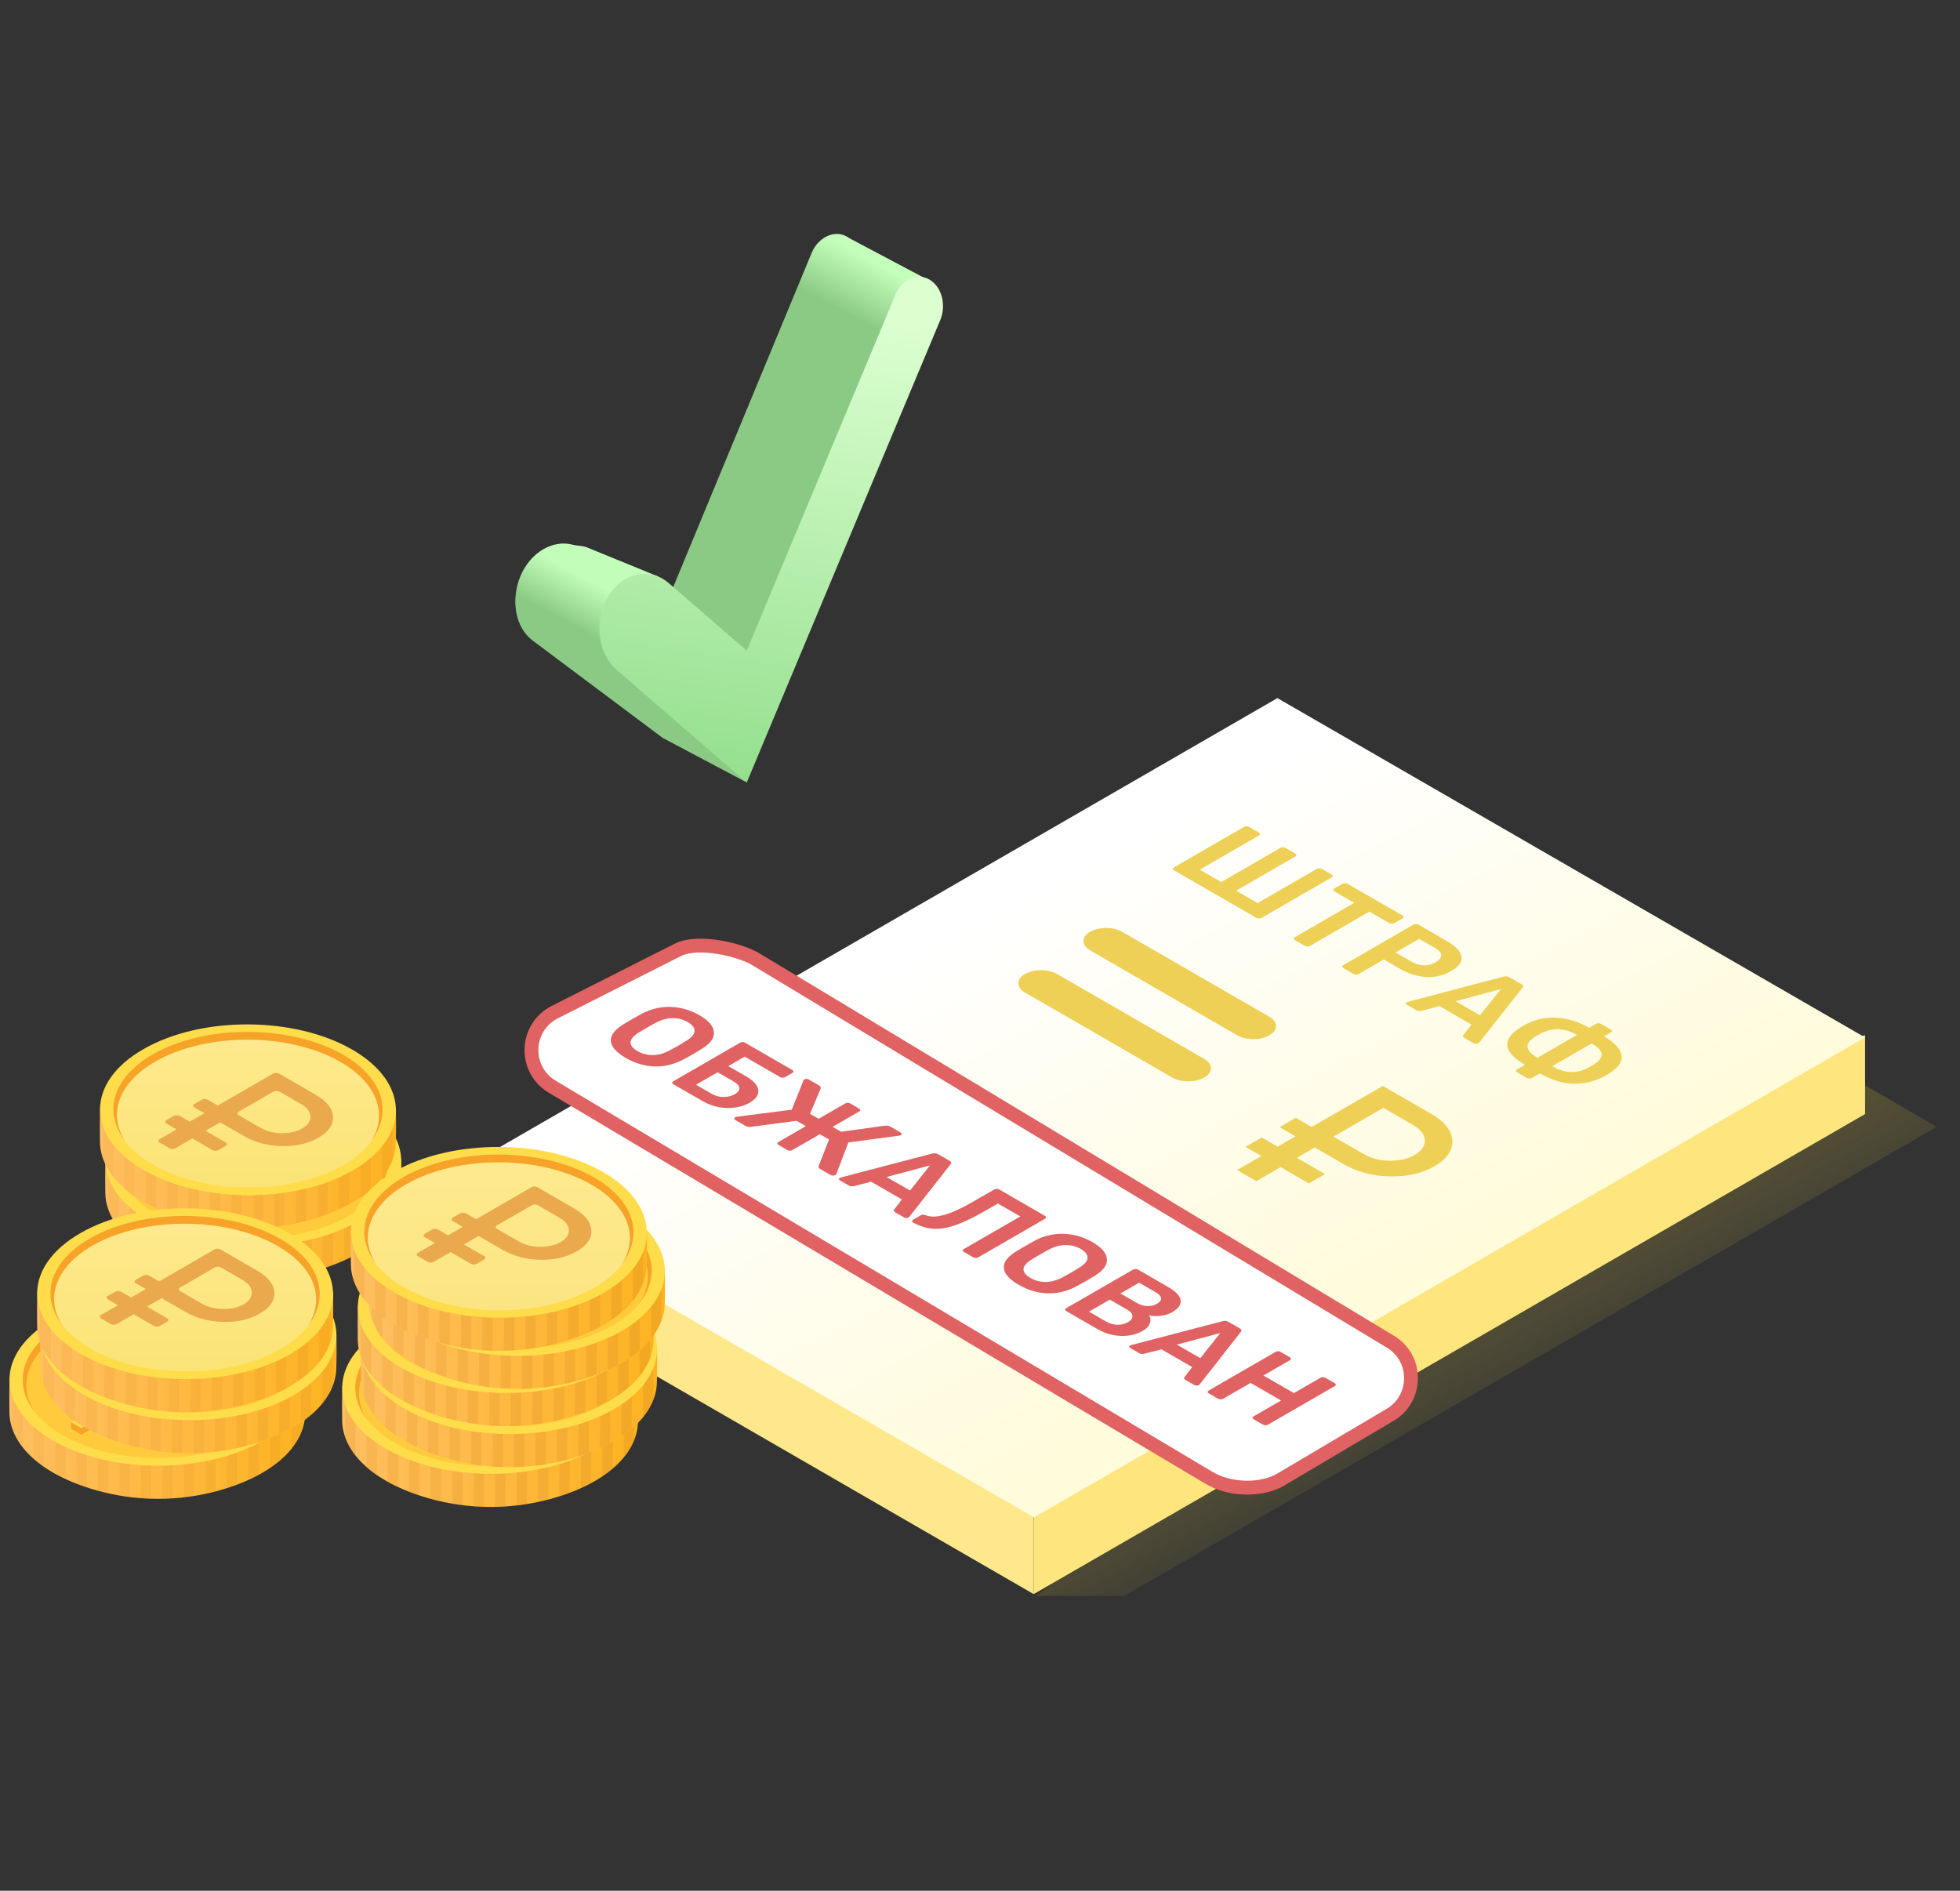 <svg width="283" height="273" viewBox="0 0 283 273" fill="none" xmlns="http://www.w3.org/2000/svg">
<rect x="0" y="0" width="283" height="273" fill="#333333" stroke="none"/>
<path opacity="0.4" d="M257.039 149.645L279.654 162.701L162.313 230.438H149.58L257.039 149.645Z" fill="url(#paint0_linear)"/>
<path d="M149.252 230.172L269.295 160.855V149.488L149.252 173.127V230.172Z" fill="#FFE57E"/>
<path d="M64.426 181.162L149.252 230.171V173.11L64.426 169.768V181.162Z" fill="#FFE88C"/>
<path d="M64.426 170.098L149.301 219.098L269.295 149.798L184.443 100.799L64.426 170.098Z" fill="url(#paint1_linear)"/>
<path d="M80.022 146.181C75.762 148.424 75.61 154.469 79.752 156.923L174.438 213.305C177.515 215.228 182.131 215.228 184.824 213.69L200.643 204.327C204.721 201.983 204.768 196.116 200.728 193.707L109.43 138.681C107.122 137.142 100.862 135.664 97.891 137.142L80.022 146.181Z" fill="white"/>
<path d="M80.022 146.181C75.762 148.424 75.61 154.469 79.752 156.923L174.438 213.305C177.515 215.228 182.131 215.228 184.824 213.69L200.643 204.327C204.721 201.983 204.768 196.116 200.728 193.707L109.43 138.681C107.122 137.142 100.862 135.664 97.891 137.142L80.022 146.181Z" stroke="#E06262" stroke-width="2"/>
<path d="M90.34 152.746C88.987 151.964 88.273 151.159 88.198 150.329C88.122 149.499 88.736 148.685 90.039 147.887C90.315 147.716 90.73 147.471 91.282 147.152C91.845 146.827 92.274 146.585 92.57 146.426C93.923 145.691 95.338 145.345 96.815 145.388C98.291 145.432 99.687 145.833 101 146.591C102.313 147.349 103.008 148.155 103.083 149.007C103.168 149.866 102.574 150.686 101.301 151.466C100.749 151.808 100.334 152.059 100.058 152.219C99.791 152.373 99.362 152.609 98.77 152.928C97.377 153.674 95.963 154.026 94.525 153.983C93.088 153.939 91.693 153.527 90.34 152.746V152.746ZM92.043 151.763C92.709 152.147 93.439 152.341 94.232 152.343C95.034 152.339 95.86 152.109 96.709 151.653C97.322 151.323 97.731 151.098 97.939 150.978C98.165 150.847 98.555 150.61 99.108 150.268C99.897 149.778 100.29 149.304 100.287 148.847C100.294 148.383 99.964 147.959 99.297 147.574C98.641 147.195 97.911 147.007 97.108 147.011C96.316 147.009 95.495 147.236 94.645 147.692C94.349 147.852 93.945 148.079 93.431 148.376C92.928 148.666 92.533 148.9 92.247 149.077C91.457 149.567 91.055 150.041 91.038 150.499C91.041 150.956 91.376 151.378 92.043 151.763V151.763Z" fill="#E06262"/>
<path d="M97.209 156.54C97.109 156.483 97.059 156.414 97.059 156.334C97.058 156.254 97.107 156.185 97.206 156.128L106.844 150.564C106.953 150.501 107.071 150.467 107.2 150.461C107.339 150.462 107.463 150.494 107.573 150.557L114.408 154.503C114.517 154.566 114.567 154.635 114.558 154.71C114.559 154.79 114.505 154.861 114.396 154.924L113.36 155.522C113.261 155.579 113.142 155.607 113.003 155.607C112.875 155.612 112.756 155.584 112.646 155.52L107.527 152.565L105.158 153.933L107.68 155.389C108.805 156.038 109.409 156.706 109.493 157.393C109.577 158.079 109.145 158.696 108.198 159.243C107.635 159.568 106.973 159.79 106.21 159.908C105.468 160.027 104.675 160.013 103.832 159.868C103.008 159.723 102.213 159.43 101.447 158.987L97.209 156.54ZM102.808 157.961C103.315 158.254 103.871 158.398 104.476 158.394C105.1 158.389 105.639 158.256 106.093 157.994C106.547 157.732 106.768 157.438 106.756 157.112C106.744 156.786 106.469 156.467 105.932 156.157L103.618 154.822L100.494 156.625L102.808 157.961Z" fill="#E06262"/>
<path d="M120.747 169.549C120.737 169.578 120.693 169.615 120.614 169.66C120.525 169.712 120.412 169.737 120.273 169.737C120.144 169.742 120.03 169.716 119.93 169.659L118.408 168.78C118.219 168.671 118.149 168.533 118.197 168.367L119.702 164.535L118.373 163.768L114.391 166.067C114.292 166.124 114.173 166.152 114.034 166.152C113.906 166.146 113.791 166.114 113.692 166.057L112.393 165.307C112.294 165.25 112.244 165.181 112.243 165.101C112.243 165.021 112.292 164.952 112.391 164.895L116.358 162.604L115.015 161.829L108.392 162.706C108.124 162.746 107.891 162.708 107.692 162.593L106.155 161.706C106.065 161.654 106.02 161.588 106.02 161.508C106.029 161.433 106.078 161.371 106.167 161.319C106.246 161.274 106.31 161.248 106.36 161.243L114.32 160.231L116.015 155.995C116.025 155.944 116.064 155.898 116.133 155.858C116.222 155.807 116.321 155.779 116.43 155.773C116.549 155.773 116.658 155.802 116.758 155.86L118.22 156.704C118.469 156.848 118.559 157.003 118.491 157.168L116.956 160.829L118.209 161.536L122.044 159.322C122.143 159.265 122.261 159.237 122.4 159.237C122.539 159.237 122.658 159.266 122.757 159.324L124.056 160.073C124.165 160.137 124.215 160.205 124.206 160.28C124.216 160.354 124.167 160.423 124.059 160.485L120.224 162.699L121.433 163.414L127.789 162.536C128.076 162.497 128.344 162.549 128.593 162.693L130.07 163.546C130.17 163.603 130.215 163.664 130.205 163.726C130.206 163.795 130.162 163.855 130.073 163.906C130.033 163.929 129.954 163.952 129.836 163.974L122.499 164.953L120.747 169.549Z" fill="#E06262"/>
<path d="M121.264 170.428C121.184 170.382 121.139 170.322 121.129 170.247C121.128 170.179 121.172 170.119 121.261 170.068L121.424 170.008L134.571 166.571C134.887 166.469 135.185 166.498 135.463 166.659L137.09 167.598C137.349 167.747 137.399 167.919 137.242 168.113L131.289 175.703C131.27 175.726 131.23 175.755 131.171 175.789C131.082 175.84 130.978 175.866 130.86 175.866C130.741 175.865 130.641 175.842 130.562 175.796L129.263 175.047C129.134 174.972 129.064 174.897 129.054 174.823C129.043 174.749 129.063 174.686 129.112 174.634L130.217 173.186L125.784 170.627L123.276 171.265C123.009 171.327 122.771 171.298 122.562 171.178L121.264 170.428ZM131.397 171.902L134.27 168.278L128.009 169.946L131.397 171.902Z" fill="#E06262"/>
<path d="M139.164 180.763C139.064 180.705 139.014 180.636 139.014 180.556C139.013 180.476 139.062 180.408 139.161 180.351L147.319 175.641L144.08 173.771L142.215 174.848C140.586 175.788 139.183 176.466 138.007 176.881C136.85 177.296 135.781 177.476 134.8 177.423C133.828 177.363 132.85 177.066 131.865 176.532C131.756 176.48 131.696 176.411 131.686 176.325C131.685 176.245 131.739 176.174 131.848 176.111L132.958 175.47C133.057 175.413 133.166 175.385 133.285 175.385C133.403 175.385 133.527 175.411 133.657 175.463C134.342 175.745 135.234 175.73 136.332 175.418C137.45 175.106 138.828 174.477 140.466 173.531L143.561 171.744C143.669 171.682 143.788 171.653 143.917 171.659C144.056 171.66 144.175 171.688 144.274 171.746L150.871 175.554C150.98 175.618 151.035 175.689 151.036 175.769C151.036 175.849 150.982 175.921 150.874 175.984L141.235 181.548C141.127 181.611 141.003 181.642 140.864 181.642C140.735 181.636 140.616 181.601 140.507 181.538L139.164 180.763Z" fill="#E06262"/>
<path d="M147.08 185.505C145.727 184.724 145.013 183.918 144.938 183.089C144.863 182.259 145.477 181.445 146.779 180.647C147.056 180.476 147.47 180.231 148.023 179.912C148.585 179.587 149.015 179.345 149.311 179.185C150.664 178.45 152.078 178.105 153.555 178.148C155.032 178.192 156.427 178.592 157.741 179.351C159.054 180.109 159.748 180.914 159.823 181.767C159.909 182.626 159.315 183.445 158.042 184.226C157.489 184.568 157.075 184.819 156.798 184.978C156.532 185.132 156.103 185.369 155.51 185.688C154.118 186.434 152.703 186.786 151.266 186.742C149.829 186.699 148.434 186.287 147.08 185.505ZM148.783 184.522C149.45 184.907 150.179 185.1 150.972 185.102C151.775 185.098 152.601 184.869 153.45 184.413C154.062 184.082 154.472 183.857 154.679 183.738C154.906 183.607 155.296 183.37 155.848 183.028C156.638 182.538 157.031 182.064 157.028 181.606C157.034 181.143 156.705 180.719 156.038 180.334C155.381 179.955 154.652 179.767 153.849 179.771C153.056 179.769 152.235 179.996 151.386 180.452C151.09 180.611 150.685 180.839 150.172 181.135C149.668 181.426 149.274 181.66 148.987 181.836C148.198 182.327 147.795 182.801 147.778 183.258C147.782 183.716 148.117 184.137 148.783 184.522V184.522Z" fill="#E06262"/>
<path d="M153.949 189.3C153.85 189.243 153.8 189.174 153.799 189.094C153.799 189.014 153.848 188.945 153.946 188.888L163.585 183.323C163.693 183.261 163.812 183.227 163.941 183.221C164.08 183.221 164.204 183.253 164.313 183.316L168.641 185.815C169.805 186.487 170.414 187.135 170.468 187.759C170.542 188.383 170.14 188.948 169.261 189.456C168.748 189.752 168.179 189.931 167.555 189.992C166.951 190.054 166.401 190.033 165.905 189.928C166.135 190.278 166.178 190.656 166.032 191.062C165.896 191.473 165.556 191.836 165.014 192.149C164.096 192.679 163.042 192.926 161.853 192.888C160.673 192.857 159.521 192.517 158.397 191.868L153.949 189.3ZM164.123 188.113C164.641 188.412 165.157 188.568 165.673 188.58C166.188 188.593 166.653 188.48 167.068 188.24C167.492 187.995 167.683 187.73 167.642 187.444C167.61 187.152 167.335 186.856 166.818 186.558L164.475 185.205L161.78 186.761L164.123 188.113ZM159.727 190.824C160.245 191.123 160.786 191.275 161.351 191.282C161.926 191.284 162.43 191.159 162.864 190.908C163.309 190.652 163.525 190.361 163.512 190.034C163.51 189.703 163.25 189.387 162.733 189.089L160.241 187.65L157.235 189.385L159.727 190.824Z" fill="#E06262"/>
<path d="M163.18 194.629C163.1 194.583 163.055 194.523 163.045 194.448C163.044 194.38 163.088 194.32 163.177 194.268L163.34 194.209L176.487 190.772C176.803 190.67 177.101 190.699 177.379 190.86L179.006 191.799C179.265 191.948 179.316 192.12 179.158 192.314L173.206 199.904C173.186 199.927 173.146 199.956 173.087 199.99C172.998 200.041 172.895 200.067 172.776 200.066C172.657 200.066 172.557 200.043 172.478 199.997L171.179 199.247C171.05 199.173 170.98 199.098 170.97 199.024C170.959 198.949 170.979 198.886 171.028 198.835L172.133 197.387L167.7 194.828L165.192 195.466C164.925 195.528 164.687 195.499 164.478 195.378L163.18 194.629ZM173.313 196.103L176.187 192.479L169.925 194.147L173.313 196.103Z" fill="#E06262"/>
<path d="M174.529 201.181C174.429 201.123 174.379 201.054 174.379 200.974C174.378 200.894 174.427 200.826 174.526 200.769L184.164 195.204C184.273 195.141 184.392 195.107 184.521 195.102C184.659 195.102 184.783 195.134 184.893 195.197L186.251 195.981C186.36 196.044 186.41 196.113 186.401 196.187C186.402 196.268 186.348 196.339 186.239 196.402L182.419 198.607L186.822 201.149L190.642 198.944C190.75 198.881 190.869 198.847 190.998 198.841C191.137 198.842 191.261 198.873 191.37 198.937L192.713 199.712C192.823 199.775 192.878 199.847 192.878 199.927C192.879 200.007 192.825 200.079 192.716 200.141L183.078 205.706C182.969 205.769 182.846 205.8 182.707 205.8C182.578 205.794 182.459 205.759 182.349 205.696L181.006 204.92C180.907 204.863 180.857 204.794 180.856 204.714C180.856 204.634 180.905 204.565 181.003 204.508L184.971 202.217L180.568 199.676L176.601 201.966C176.502 202.023 176.383 202.052 176.244 202.051C176.116 202.057 175.996 202.028 175.887 201.965L174.529 201.181Z" fill="#E06262"/>
<path d="M169.509 125.66C169.406 125.6 169.354 125.529 169.354 125.445C169.354 125.362 169.406 125.29 169.509 125.231L179.613 119.397C179.727 119.331 179.851 119.301 179.985 119.307C180.13 119.307 180.254 119.337 180.357 119.397L181.768 120.211C181.881 120.277 181.933 120.348 181.923 120.426C181.933 120.503 181.881 120.575 181.768 120.64L173.229 125.571L176.328 127.36L184.867 122.43C184.981 122.364 185.105 122.335 185.239 122.34C185.384 122.34 185.508 122.37 185.611 122.43L187.006 123.235C187.119 123.301 187.176 123.375 187.176 123.459C187.187 123.536 187.135 123.608 187.021 123.674L178.482 128.604L181.582 130.393L190.121 125.463C190.234 125.398 190.358 125.368 190.493 125.374C190.637 125.374 190.761 125.403 190.865 125.463L192.259 126.268C192.373 126.334 192.425 126.406 192.414 126.483C192.425 126.561 192.373 126.632 192.259 126.698L182.155 132.532C182.052 132.591 181.928 132.621 181.783 132.621C181.649 132.627 181.525 132.597 181.411 132.532L169.509 125.66Z" fill="#EFD056"/>
<path d="M186.967 135.742C186.864 135.682 186.812 135.61 186.812 135.527C186.812 135.443 186.864 135.372 186.967 135.312L195.537 130.364L192.671 128.709C192.568 128.649 192.516 128.578 192.516 128.494C192.516 128.411 192.568 128.339 192.671 128.28L193.817 127.617C193.931 127.552 194.055 127.516 194.189 127.51C194.334 127.51 194.463 127.543 194.577 127.608L202.48 132.172C202.594 132.237 202.651 132.312 202.651 132.395C202.651 132.479 202.594 132.553 202.48 132.619L201.333 133.281C201.23 133.341 201.106 133.371 200.962 133.371C200.817 133.371 200.688 133.338 200.574 133.272L197.723 131.626L189.154 136.574C189.05 136.633 188.925 136.663 188.781 136.663C188.636 136.663 188.507 136.63 188.393 136.565L186.967 135.742Z" fill="#EFD056"/>
<path d="M193.966 139.781C193.863 139.721 193.811 139.65 193.811 139.566C193.811 139.483 193.863 139.411 193.966 139.352L204.055 133.527C204.168 133.461 204.292 133.425 204.427 133.42C204.571 133.42 204.701 133.452 204.814 133.518L208.967 135.916C210.207 136.632 210.889 137.365 211.013 138.117C211.147 138.863 210.652 139.56 209.525 140.211C208.399 140.861 207.19 141.147 205.899 141.07C204.628 140.992 203.368 140.592 202.118 139.871L199.809 138.537L196.182 140.631C196.079 140.691 195.955 140.721 195.81 140.721C195.676 140.727 195.552 140.697 195.438 140.631L193.966 139.781ZM203.76 138.833C204.36 139.179 204.959 139.364 205.558 139.387C206.168 139.405 206.751 139.253 207.309 138.931C207.846 138.621 208.11 138.29 208.1 137.938C208.1 137.58 207.79 137.222 207.17 136.864L204.907 135.558L201.498 137.526L203.76 138.833Z" fill="#EFD056"/>
<path d="M203.143 145.08C203.061 145.032 203.014 144.969 203.004 144.892C203.004 144.82 203.05 144.758 203.143 144.704L203.314 144.641L217.044 141.026C217.375 140.919 217.685 140.949 217.974 141.116L219.663 142.091C219.932 142.246 219.984 142.425 219.818 142.628L213.557 150.555C213.537 150.579 213.495 150.609 213.433 150.645C213.341 150.699 213.232 150.725 213.108 150.725C212.984 150.725 212.881 150.702 212.798 150.654L211.45 149.875C211.316 149.798 211.243 149.72 211.233 149.643C211.223 149.565 211.243 149.5 211.295 149.446L212.457 147.934L207.854 145.276L205.235 145.948C204.956 146.013 204.708 145.983 204.491 145.858L203.143 145.08ZM213.697 146.592L216.719 142.807L210.179 144.561L213.697 146.592Z" fill="#EFD056"/>
<path d="M219.048 154.836C218.945 154.776 218.893 154.704 218.893 154.621C218.883 154.543 218.934 154.472 219.048 154.406L220.195 153.744C217.116 151.966 216.806 150.225 219.265 148.519L219.807 148.188L220.381 147.874C221.776 147.153 223.258 146.845 224.829 146.953C226.409 147.054 227.949 147.537 229.447 148.402L230.423 147.839C230.537 147.773 230.661 147.743 230.795 147.749C230.94 147.749 231.064 147.779 231.167 147.839L232.577 148.653C232.691 148.718 232.743 148.79 232.732 148.868C232.743 148.945 232.691 149.017 232.577 149.082L231.601 149.646C233.099 150.511 233.936 151.4 234.112 152.312C234.298 153.219 233.765 154.075 232.515 154.88C232.36 154.982 232.154 155.107 231.895 155.256C231.699 155.369 231.534 155.459 231.4 155.524C228.476 156.962 225.459 156.783 222.349 154.988L221.202 155.65C221.089 155.715 220.965 155.745 220.83 155.739C220.696 155.745 220.572 155.715 220.458 155.65L219.048 154.836ZM227.696 149.431C226.838 148.936 225.986 148.665 225.139 148.617C224.291 148.569 223.424 148.76 222.535 149.19L222.039 149.458L221.559 149.753C220.081 150.714 220.226 151.704 221.993 152.724L227.696 149.431ZM224.116 153.95C225.903 154.982 227.618 155.065 229.261 154.2C229.375 154.147 229.571 154.039 229.85 153.878C230.811 153.323 231.276 152.781 231.245 152.25C231.224 151.725 230.749 151.194 229.819 150.657L224.116 153.95Z" fill="#EFD056"/>
<path d="M134.489 40.671C134.235 40.481 133.964 40.343 133.685 40.245L122.607 34.377C120.817 33.037 118.241 34.048 117.2 36.498L96.543 86.359L96.323 86.195C95.666 85.703 94.945 85.405 94.203 85.267L94.197 85.255L84.441 79.9C83.909 79.502 83.335 79.233 82.743 79.068L82.722 79.056L82.724 79.062C79.894 78.286 76.618 80.071 75.14 83.55C73.724 86.884 74.472 90.664 76.908 92.487L95.704 106.556L107.586 112.85L135.516 45.867C136.34 43.928 135.905 41.731 134.489 40.671V40.671Z" fill="url(#paint2_linear)"/>
<path d="M96.321 85.864C95.663 85.367 96.95 84.446 96.208 84.307L94.927 83.199L85.103 79.181C84.249 78.754 83.333 78.834 82.741 78.667C82.148 78.501 82.717 78.647 82.72 78.656C82.72 78.658 82.722 78.661 82.722 78.661C79.892 77.878 76.616 79.683 75.138 83.199C73.722 86.569 74.47 90.388 76.906 92.229L95.703 106.438L107.584 112.794L96.321 85.864Z" fill="url(#paint3_linear)"/>
<path d="M107.816 112.996L89.019 96.705C86.583 94.594 85.836 90.581 87.252 87.217C89.041 82.964 93.474 81.522 96.552 84.19L107.816 93.952L129.311 42.502C130.352 40.029 132.928 39.191 134.718 40.742C136.134 41.969 136.568 44.302 135.745 46.258L107.816 112.996Z" fill="url(#paint4_linear)"/>
<path d="M199.77 159.981C199.75 159.969 199.719 159.969 199.699 159.981L192.573 164.095C192.553 164.106 192.553 164.125 192.573 164.136L196.826 166.592C197.974 167.254 199.248 167.588 200.65 167.592C202.072 167.608 203.286 167.326 204.291 166.746C205.254 166.19 205.733 165.495 205.725 164.662C205.698 163.818 205.131 163.076 204.023 162.436L199.77 159.981ZM191.288 169.504C191.308 169.515 191.308 169.533 191.288 169.545L189.022 170.853C189.002 170.864 188.97 170.864 188.951 170.853L184.909 168.52L181.438 170.524C181.418 170.535 181.387 170.535 181.367 170.524L178.659 168.96C178.64 168.949 178.64 168.931 178.659 168.919L182.13 166.915L179.87 165.611C179.851 165.599 179.851 165.581 179.87 165.57L182.137 164.261C182.157 164.25 182.188 164.25 182.208 164.261L184.468 165.566L187.052 164.074L184.792 162.769C184.772 162.758 184.772 162.74 184.792 162.728L187.058 161.42C187.078 161.408 187.11 161.408 187.129 161.42L189.389 162.724L199.627 156.814C199.647 156.802 199.679 156.802 199.698 156.814L206.67 160.839C208.583 161.943 209.589 163.211 209.688 164.641C209.787 166.095 208.934 167.343 207.13 168.385C205.325 169.427 203.164 169.919 200.645 169.862C198.167 169.805 195.972 169.224 194.059 168.12L189.83 165.678L187.247 167.17L191.288 169.504Z" fill="#EFD056"/>
<path d="M162.029 134.541C160.787 133.824 158.787 133.799 157.493 134.485C156.119 135.213 156.073 136.456 157.392 137.218L178.643 149.487C179.885 150.204 181.885 150.229 183.179 149.543C184.553 148.814 184.599 147.572 183.28 146.81L162.029 134.541Z" fill="#EFD056"/>
<path d="M152.632 140.632C151.39 139.915 149.39 139.891 148.096 140.576C146.722 141.305 146.676 142.548 147.995 143.309L169.246 155.579C170.488 156.296 172.488 156.32 173.782 155.635C175.156 154.906 175.202 153.663 173.883 152.902L152.632 140.632Z" fill="#EFD056"/>
<path d="M44.094 199.237C44.121 200.874 44.121 202.537 44.067 204.173C43.96 208.573 39.775 212.946 31.566 215.226C25.771 216.835 19.575 216.809 13.78 215.145C5.571 212.785 1.44 208.385 1.359 203.986C1.333 202.349 1.333 200.686 1.386 199.05C1.494 194.65 44.014 194.811 44.094 199.237V199.237Z" fill="url(#paint5_linear)"/>
<path opacity="0.2" d="M42.082 204.494L42.055 209.189C42.752 208.331 43.235 207.445 43.557 206.533L43.584 201.946C43.262 202.831 42.725 203.69 42.082 204.494ZM31.163 210.638L31.137 215.332C30.627 215.466 30.144 215.601 29.634 215.708L29.661 210.933C30.171 210.825 30.654 210.745 31.163 210.638ZM24.966 211.523L24.94 216.352C24.43 216.379 23.947 216.379 23.437 216.405L23.464 211.603C23.947 211.577 24.457 211.55 24.966 211.523ZM28.052 211.201L28.025 215.976C27.515 216.057 27.032 216.137 26.522 216.191L26.549 211.442C27.059 211.389 27.569 211.282 28.052 211.201ZM40.472 206.211L40.445 210.799C39.989 211.201 39.48 211.577 38.943 211.952L38.97 207.258C39.48 206.909 40.043 206.587 40.472 206.211ZM34.248 209.699L34.222 214.34C33.739 214.528 33.229 214.662 32.719 214.823L32.746 210.155C33.256 209.994 33.792 209.887 34.248 209.699ZM37.36 208.277L37.333 212.918C36.851 213.186 36.341 213.401 35.831 213.642L35.858 208.974C36.368 208.76 36.877 208.545 37.36 208.277V208.277ZM21.855 211.577L21.828 216.379C21.318 216.352 20.835 216.352 20.326 216.325L20.352 211.496C20.862 211.523 21.345 211.577 21.855 211.577V211.577ZM6.376 207.097L6.349 211.818C5.786 211.442 5.303 211.04 4.847 210.638L4.874 206.05C5.33 206.399 5.893 206.748 6.376 207.097ZM18.77 211.389L18.743 216.137C18.233 216.083 17.75 216.003 17.241 215.922L17.267 211.147C17.777 211.228 18.26 211.335 18.77 211.389V211.389ZM3.291 204.28L3.264 208.974C2.567 208.089 2.084 207.15 1.762 206.211L1.789 201.678C2.11 202.563 2.647 203.421 3.291 204.28ZM9.488 208.84L9.461 213.508C8.951 213.267 8.441 213.025 7.959 212.757L7.985 208.116C8.468 208.411 8.978 208.626 9.488 208.84ZM12.573 210.047L12.546 214.715C12.036 214.554 11.527 214.393 11.044 214.206L11.07 209.565C11.553 209.779 12.063 209.887 12.573 210.047V210.047ZM15.658 210.879L15.631 215.627C15.121 215.52 14.638 215.386 14.129 215.252L14.155 210.557C14.665 210.665 15.175 210.772 15.658 210.879Z" fill="url(#paint6_linear)"/>
<path d="M7.663 190.516C-0.707 195.291 -0.734 203.097 7.582 207.953C15.899 212.809 29.419 212.862 37.789 208.087C46.159 203.312 46.186 195.505 37.87 190.65C29.553 185.767 16.033 185.714 7.663 190.516V190.516Z" fill="#FFDC4A"/>
<path opacity="0.4" d="M9.004 191.295C1.386 195.641 1.359 202.776 8.951 207.176C16.543 211.602 28.856 211.656 36.475 207.283C44.093 202.937 44.12 195.802 36.528 191.402C28.963 186.976 16.623 186.922 9.004 191.295V191.295Z" fill="#FFB32C"/>
<path d="M36.153 192.422C28.775 188.13 16.784 188.076 9.38 192.315C3.988 195.4 2.512 199.907 4.954 203.77C1.788 199.639 3.129 194.649 9.004 191.269C16.623 186.923 28.936 186.976 36.528 191.376C42.376 194.783 43.664 199.799 40.472 203.904C42.94 200.068 41.518 195.561 36.153 192.422V192.422Z" fill="#F7A328"/>
<path d="M12.278 204.119C11.152 203.288 10.267 202.188 10.267 201.008V200.069C10.24 199.157 10.83 198.11 12.439 197.171C15.444 195.481 18.636 195.696 22.58 196.742L24.27 197.198L28.643 194.677C27.811 194.623 26.684 194.757 25.048 195.186C24.377 195.347 23.894 195.347 23.304 195.025C22.955 194.837 22.365 194.301 22.365 193.764V192.825C22.365 192.557 22.499 192.262 22.982 191.994C24.109 191.35 27.489 191.27 31.111 193.282L33.284 192.021L34.786 192.906V193.845L33.364 194.677C34.571 195.589 35.296 196.608 35.296 197.627C35.296 197.601 35.296 198.513 35.296 198.513C35.296 199.478 34.625 200.444 33.123 201.329C30.601 202.778 27.436 202.537 24.082 201.651L22.177 201.142L17.027 204.119C17.939 204.173 19.334 204.066 21.48 203.529C22.312 203.315 22.875 203.341 23.519 203.717C23.921 203.958 24.243 204.468 24.216 204.978C24.216 204.871 24.243 205.809 24.243 205.809C24.243 206.185 24.055 206.587 23.519 206.883C22.607 207.419 19.253 208.036 14.586 205.514L11.769 207.151L10.267 206.266V205.327L12.278 204.119ZM31.191 197.654C31.674 197.359 31.996 197.037 32.157 196.689C32.023 196.367 31.755 196.071 31.352 195.803L27.489 198.03C28.83 198.298 30.172 198.244 31.191 197.654ZM23.814 205.675C23.707 205.756 23.599 205.863 23.465 205.944C23.599 205.863 23.733 205.783 23.814 205.675ZM14.264 202.993L18.878 200.31C17.241 200.095 15.632 200.283 14.317 201.034C13.781 201.356 13.432 201.678 13.271 202.027C13.459 202.376 13.781 202.698 14.264 202.993V202.993Z" fill="#F7A328"/>
<path d="M13.03 203.69C10.562 202.242 8.577 199.452 12.44 197.171C15.445 195.481 18.637 195.696 22.58 196.742L24.27 197.198L29.85 193.979C29.019 193.657 27.677 193.55 25.049 194.247C24.378 194.408 23.895 194.408 23.305 194.086C22.795 193.791 21.668 192.718 22.983 191.994C24.11 191.35 27.49 191.27 31.111 193.282L33.284 192.021L34.786 192.906L32.614 194.167C35.591 196.018 36.503 198.432 33.096 200.391C30.575 201.839 27.409 201.598 24.056 200.712L22.151 200.203L15.793 203.878C16.437 204.119 17.939 204.415 21.454 203.529C22.285 203.315 22.849 203.341 23.492 203.717C24.19 204.119 24.646 205.3 23.492 205.97C22.58 206.507 19.227 207.124 14.559 204.602L11.742 206.212L10.24 205.327L13.03 203.69ZM31.192 197.654C32.533 196.876 32.64 195.696 31.353 194.864L26.39 197.735C28.053 198.298 29.904 198.405 31.192 197.654V197.654ZM14.264 202.993L20.112 199.613C18.1 199.103 15.981 199.157 14.345 200.122C12.762 201.034 12.842 202.161 14.264 202.993V202.993Z" fill="#FFDC4A"/>
<path d="M48.582 192.661C48.609 194.297 48.609 195.961 48.556 197.597C48.448 201.997 44.263 206.369 36.054 208.65C30.26 210.259 24.063 210.232 18.268 208.569C10.059 206.208 5.928 201.809 5.848 197.409C5.821 195.773 5.821 194.11 5.875 192.473C5.982 188.074 48.502 188.261 48.582 192.661Z" fill="url(#paint7_linear)"/>
<path opacity="0.2" d="M46.569 197.919L46.542 202.614C47.239 201.755 47.722 200.87 48.044 199.958L48.071 195.37C47.749 196.256 47.212 197.114 46.569 197.919ZM35.65 204.062L35.623 208.757C35.114 208.891 34.631 209.025 34.121 209.132L34.148 204.384C34.657 204.277 35.14 204.169 35.65 204.062ZM29.453 204.947L29.426 209.776C28.916 209.803 28.434 209.803 27.924 209.83L27.951 205.028C28.434 205.001 28.943 204.974 29.453 204.947V204.947ZM32.538 204.625L32.511 209.401C32.002 209.481 31.519 209.562 31.009 209.615L31.036 204.867C31.546 204.813 32.028 204.706 32.538 204.625V204.625ZM44.959 199.636L44.932 204.223C44.476 204.625 43.966 205.001 43.43 205.377L43.457 200.682C43.966 200.333 44.53 200.011 44.959 199.636ZM38.735 203.123L38.708 207.764C38.225 207.952 37.716 208.086 37.206 208.247L37.233 203.579C37.742 203.418 38.252 203.311 38.735 203.123ZM41.847 201.701L41.82 206.342C41.337 206.611 40.828 206.825 40.318 207.067L40.345 202.399C40.854 202.184 41.364 201.97 41.847 201.701V201.701ZM26.341 205.001L26.314 209.803C25.805 209.776 25.322 209.776 24.812 209.749L24.839 204.921C25.349 204.947 25.831 205.001 26.341 205.001ZM10.862 200.521L10.835 205.242C10.272 204.867 9.789 204.465 9.333 204.062L9.36 199.475C9.816 199.824 10.379 200.172 10.862 200.521V200.521ZM23.256 204.813L23.229 209.562C22.72 209.508 22.237 209.427 21.727 209.347L21.754 204.572C22.264 204.652 22.746 204.76 23.256 204.813ZM7.777 197.704L7.75 202.399C7.053 201.514 6.57 200.575 6.248 199.636L6.275 195.102C6.597 195.987 7.133 196.846 7.777 197.704ZM13.974 202.265L13.947 206.933C13.438 206.691 12.928 206.45 12.445 206.181L12.472 201.54C12.955 201.836 13.464 202.05 13.974 202.265ZM17.059 203.472L17.032 208.14C16.523 207.979 16.013 207.818 15.53 207.63L15.557 202.989C16.04 203.204 16.549 203.311 17.059 203.472V203.472ZM20.144 204.304L20.117 209.052C19.608 208.945 19.125 208.81 18.615 208.676L18.642 203.982C19.152 204.089 19.661 204.196 20.144 204.304Z" fill="url(#paint8_linear)"/>
<path d="M12.151 183.943C3.781 188.718 3.754 196.526 12.071 201.381C20.387 206.237 33.907 206.291 42.277 201.516C50.647 196.74 50.674 188.933 42.358 184.077C34.041 179.222 20.521 179.141 12.151 183.943V183.943Z" fill="#FFDC4A"/>
<path opacity="0.4" d="M13.493 184.721C5.874 189.067 5.847 196.203 13.439 200.602C21.031 205.029 33.344 205.082 40.963 200.71C48.582 196.364 48.608 189.228 41.017 184.828C33.452 180.402 21.111 180.375 13.493 184.721V184.721Z" fill="#FFB32C"/>
<path d="M40.641 185.847C33.264 181.554 21.272 181.501 13.868 185.739C8.476 188.824 7.001 193.331 9.442 197.194C6.276 193.063 7.618 188.073 13.493 184.693C21.111 180.347 33.425 180.401 41.017 184.8C46.865 188.207 48.152 193.224 44.96 197.328C47.428 193.492 46.006 188.985 40.641 185.847Z" fill="#F7A328"/>
<path d="M16.765 197.544C15.638 196.712 14.753 195.612 14.753 194.432V193.493C14.726 192.581 15.316 191.535 16.926 190.596C19.93 188.906 23.123 189.12 27.066 190.166L28.756 190.622L33.129 188.101C32.297 188.047 31.17 188.181 29.534 188.61C28.863 188.771 28.381 188.771 27.79 188.449C27.442 188.262 26.851 187.725 26.851 187.189V186.25C26.851 185.981 26.985 185.686 27.468 185.418C28.595 184.774 31.975 184.694 35.597 186.706L37.77 185.445L39.272 186.33V187.269L37.85 188.101C39.057 189.013 39.782 190.032 39.782 191.052C39.782 191.025 39.782 191.937 39.782 191.937C39.782 192.903 39.111 193.868 37.609 194.754C35.087 196.202 31.922 195.961 28.568 195.076L26.664 194.566L21.513 197.544C22.425 197.597 23.82 197.49 25.966 196.953C26.798 196.739 27.361 196.766 28.005 197.141C28.407 197.383 28.729 197.892 28.702 198.402C28.729 198.295 28.729 199.234 28.729 199.234C28.729 199.609 28.541 200.012 28.005 200.307C27.093 200.843 23.739 201.46 19.072 198.939L16.255 200.548L14.753 199.663V198.724L16.765 197.544ZM35.677 191.078C36.16 190.783 36.482 190.461 36.643 190.113C36.509 189.791 36.241 189.496 35.838 189.227L31.975 191.454C33.316 191.722 34.658 191.669 35.677 191.078ZM28.3 199.1C28.193 199.18 28.085 199.287 27.951 199.368C28.085 199.287 28.22 199.207 28.3 199.1ZM18.75 196.417L23.364 193.734C21.728 193.52 20.118 193.707 18.803 194.459C18.267 194.781 17.918 195.102 17.757 195.451C17.945 195.8 18.267 196.122 18.75 196.417Z" fill="#F7A328"/>
<path d="M17.518 197.114C15.05 195.666 13.065 192.876 16.928 190.596C19.933 188.905 23.125 189.12 27.069 190.166L28.759 190.622L34.339 187.403C33.507 187.081 32.166 186.974 29.537 187.671C28.866 187.832 28.383 187.832 27.793 187.511C27.283 187.215 26.157 186.142 27.471 185.418C28.598 184.774 31.978 184.694 35.599 186.706L37.773 185.445L39.275 186.33L37.102 187.591C40.08 189.442 40.992 191.856 37.585 193.815C35.063 195.263 31.898 195.022 28.544 194.137L26.64 193.627L20.282 197.302C20.925 197.544 22.428 197.839 25.942 196.953C26.774 196.739 27.337 196.766 27.981 197.141C28.678 197.544 29.134 198.724 27.981 199.395C27.069 199.931 23.715 200.548 19.048 198.026L16.231 199.663L14.729 198.778L17.518 197.114ZM35.68 191.078C37.021 190.3 37.129 189.12 35.841 188.288L30.878 191.159C32.541 191.722 34.392 191.83 35.68 191.078V191.078ZM18.753 196.417L24.601 193.037C22.589 192.527 20.469 192.581 18.833 193.546C17.25 194.459 17.331 195.585 18.753 196.417V196.417Z" fill="#FFDC4A"/>
<path d="M57.942 167.528C57.968 169.165 57.968 170.828 57.915 172.464C57.807 176.864 53.623 181.237 45.414 183.517C39.619 185.127 33.422 185.1 27.628 183.436C19.419 181.076 15.287 176.676 15.207 172.277C15.18 170.64 15.18 168.977 15.234 167.341C15.341 162.941 57.861 163.102 57.942 167.528V167.528Z" fill="url(#paint9_linear)"/>
<path opacity="0.2" d="M55.929 172.785L55.903 177.48C56.6 176.622 57.083 175.736 57.405 174.824L57.432 170.237C57.11 171.122 56.573 171.981 55.929 172.785ZM45.011 178.929L44.984 183.623C44.474 183.757 43.992 183.892 43.482 183.999L43.509 179.224C44.019 179.116 44.501 179.036 45.011 178.929ZM38.814 179.814L38.787 184.643C38.278 184.67 37.795 184.67 37.285 184.696L37.312 179.894C37.795 179.868 38.304 179.841 38.814 179.814ZM41.899 179.492L41.872 184.267C41.363 184.348 40.88 184.428 40.37 184.482L40.397 179.733C40.907 179.68 41.416 179.573 41.899 179.492ZM54.32 174.502L54.293 179.09C53.837 179.492 53.327 179.868 52.791 180.243L52.818 175.549C53.327 175.2 53.891 174.878 54.32 174.502ZM48.096 177.99L48.069 182.631C47.586 182.819 47.077 182.953 46.567 183.114L46.594 178.446C47.103 178.285 47.64 178.178 48.096 177.99ZM51.208 176.568L51.181 181.209C50.698 181.477 50.188 181.692 49.679 181.933L49.706 177.265C50.215 177.051 50.725 176.836 51.208 176.568V176.568ZM35.702 179.868L35.675 184.67C35.166 184.643 34.683 184.643 34.173 184.616L34.2 179.787C34.71 179.814 35.193 179.868 35.702 179.868V179.868ZM20.224 175.388L20.197 180.109C19.633 179.733 19.151 179.331 18.694 178.929L18.721 174.341C19.177 174.69 19.741 175.039 20.224 175.388ZM32.617 179.68L32.59 184.428C32.081 184.374 31.598 184.294 31.088 184.214L31.115 179.438C31.625 179.519 32.108 179.626 32.617 179.68V179.68ZM17.139 172.571L17.112 177.265C16.414 176.38 15.931 175.441 15.609 174.502L15.636 169.969C15.958 170.854 16.495 171.712 17.139 172.571ZM23.335 177.131L23.309 181.799C22.799 181.558 22.289 181.316 21.806 181.048L21.833 176.407C22.316 176.702 22.826 176.917 23.335 177.131ZM26.42 178.339L26.394 183.006C25.884 182.845 25.374 182.684 24.891 182.497L24.918 177.856C25.401 178.07 25.911 178.178 26.42 178.339V178.339ZM29.506 179.17L29.479 183.918C28.969 183.811 28.486 183.677 27.976 183.543L28.003 178.848C28.513 178.956 29.023 179.063 29.506 179.17V179.17Z" fill="url(#paint10_linear)"/>
<path d="M21.511 158.807C13.141 163.582 13.114 171.388 21.43 176.244C29.746 181.1 43.267 181.153 51.637 176.378C60.007 171.603 60.033 163.797 51.717 158.941C43.401 154.059 29.88 154.005 21.511 158.807Z" fill="#FFDC4A"/>
<path opacity="0.4" d="M22.852 159.586C15.233 163.932 15.206 171.068 22.798 175.467C30.39 179.893 42.703 179.947 50.322 175.574C57.941 171.228 57.968 164.093 50.376 159.693C42.811 155.267 30.471 155.213 22.852 159.586V159.586Z" fill="#FFB32C"/>
<path d="M50 160.714C42.623 156.422 30.632 156.368 23.227 160.607C17.835 163.692 16.36 168.199 18.801 172.062C15.636 167.931 16.977 162.941 22.852 159.561C30.471 155.215 42.784 155.268 50.376 159.668C56.224 163.075 57.512 168.092 54.319 172.196C56.787 168.36 55.366 163.853 50 160.714Z" fill="#F7A328"/>
<path d="M26.126 172.41C25 171.579 24.114 170.479 24.114 169.299V168.36C24.087 167.448 24.678 166.401 26.287 165.462C29.292 163.772 32.484 163.987 36.428 165.033L38.118 165.489L42.49 162.968C41.659 162.914 40.532 163.048 38.896 163.477C38.225 163.638 37.742 163.638 37.152 163.316C36.803 163.129 36.213 162.592 36.213 162.055V161.117C36.213 160.848 36.347 160.553 36.83 160.285C37.957 159.641 41.337 159.561 44.958 161.573L47.131 160.312L48.634 161.197V162.136L47.212 162.968C48.419 163.88 49.143 164.899 49.143 165.918C49.143 165.892 49.143 166.804 49.143 166.804C49.143 167.769 48.473 168.735 46.97 169.62C44.449 171.069 41.283 170.828 37.93 169.942L36.025 169.433L30.874 172.41C31.787 172.464 33.182 172.357 35.328 171.82C36.159 171.606 36.723 171.632 37.367 172.008C37.769 172.249 38.091 172.759 38.064 173.269C38.064 173.162 38.091 174.101 38.091 174.101C38.091 174.476 37.903 174.878 37.367 175.174C36.454 175.71 33.101 176.327 28.433 173.805L25.616 175.442L24.114 174.557V173.618L26.126 172.41ZM45.039 165.945C45.522 165.65 45.844 165.328 46.005 164.98C45.87 164.658 45.602 164.363 45.2 164.094L41.337 166.321C42.678 166.589 44.02 166.535 45.039 165.945ZM37.662 173.966C37.554 174.047 37.447 174.154 37.313 174.235C37.447 174.154 37.581 174.074 37.662 173.966ZM28.111 171.284L32.725 168.601C31.089 168.386 29.48 168.574 28.165 169.325C27.628 169.647 27.28 169.969 27.119 170.318C27.307 170.667 27.628 170.989 28.111 171.284V171.284Z" fill="#F7A328"/>
<path d="M26.878 171.983C24.41 170.535 22.425 167.745 26.288 165.464C29.292 163.774 32.485 163.989 36.428 165.035L38.118 165.491L43.698 162.272C42.866 161.95 41.525 161.843 38.896 162.54C38.225 162.701 37.743 162.701 37.152 162.379C36.643 162.084 35.516 161.011 36.831 160.287C37.957 159.643 41.337 159.563 44.959 161.575L47.132 160.314L48.634 161.199L46.461 162.46C49.439 164.311 50.351 166.725 46.944 168.684C44.422 170.132 41.257 169.891 37.904 169.005L35.999 168.496L29.641 172.171C30.285 172.412 31.787 172.708 35.301 171.822C36.133 171.608 36.696 171.634 37.34 172.01C38.038 172.412 38.494 173.593 37.34 174.263C36.428 174.8 33.075 175.417 28.407 172.895L25.59 174.505L24.088 173.62L26.878 171.983ZM45.039 165.947C46.381 165.169 46.488 163.989 45.2 163.157L40.237 166.028C41.901 166.591 43.752 166.698 45.039 165.947V165.947ZM28.112 171.286L33.96 167.906C31.948 167.396 29.829 167.45 28.192 168.415C26.61 169.327 26.69 170.454 28.112 171.286V171.286Z" fill="#FFDC4A"/>
<path d="M57.172 160.184C57.199 161.82 57.199 163.484 57.145 165.12C57.038 169.52 52.853 173.892 44.644 176.173C38.85 177.782 32.653 177.755 26.858 176.092C18.649 173.731 14.518 169.332 14.438 164.932C14.411 163.296 14.411 161.633 14.464 159.996C14.572 155.597 57.092 155.784 57.172 160.184Z" fill="url(#paint11_linear)"/>
<path opacity="0.2" d="M55.16 165.442L55.133 170.137C55.831 169.278 56.314 168.393 56.636 167.481L56.663 162.893C56.341 163.779 55.804 164.637 55.16 165.442ZM44.242 171.585L44.215 176.28C43.705 176.414 43.222 176.548 42.713 176.655L42.74 171.907C43.249 171.8 43.732 171.692 44.242 171.585ZM38.045 172.47L38.018 177.299C37.508 177.326 37.026 177.326 36.516 177.353L36.543 172.551C37.026 172.524 37.535 172.497 38.045 172.47V172.47ZM41.13 172.149L41.103 176.924C40.593 177.004 40.111 177.085 39.601 177.138L39.628 172.39C40.137 172.336 40.62 172.229 41.13 172.149ZM53.551 167.159L53.524 171.746C53.068 172.149 52.558 172.524 52.022 172.9L52.048 168.205C52.558 167.856 53.121 167.534 53.551 167.159ZM47.327 170.646L47.3 175.287C46.817 175.475 46.307 175.609 45.798 175.77L45.825 171.102C46.334 170.941 46.844 170.834 47.327 170.646ZM50.439 169.224L50.412 173.865C49.929 174.134 49.419 174.348 48.91 174.59L48.937 169.922C49.446 169.707 49.956 169.493 50.439 169.224V169.224ZM34.933 172.524L34.906 177.326C34.397 177.299 33.914 177.299 33.404 177.272L33.431 172.444C33.94 172.47 34.423 172.524 34.933 172.524ZM19.454 168.044L19.427 172.766C18.864 172.39 18.381 171.988 17.925 171.585L17.952 166.998C18.408 167.347 18.971 167.695 19.454 168.044ZM31.848 172.336L31.821 177.085C31.311 177.031 30.828 176.95 30.319 176.87L30.346 172.095C30.855 172.175 31.338 172.283 31.848 172.336ZM16.369 165.227L16.342 169.922C15.645 169.037 15.162 168.098 14.84 167.159L14.867 162.625C15.189 163.51 15.725 164.369 16.369 165.227ZM22.566 169.788L22.539 174.456C22.029 174.214 21.52 173.973 21.037 173.704L21.064 169.063C21.547 169.359 22.056 169.573 22.566 169.788ZM25.651 170.995L25.624 175.663C25.114 175.502 24.605 175.341 24.122 175.153L24.149 170.512C24.632 170.727 25.141 170.834 25.651 170.995V170.995ZM28.736 171.827L28.709 176.575C28.2 176.468 27.717 176.333 27.207 176.199L27.234 171.505C27.744 171.612 28.253 171.719 28.736 171.827V171.827Z" fill="url(#paint12_linear)"/>
<path d="M20.741 151.467C12.371 156.242 12.344 164.049 20.66 168.904C28.977 173.76 42.497 173.814 50.867 169.038C59.237 164.263 59.264 156.457 50.948 151.601C42.631 146.746 29.111 146.665 20.741 151.467V151.467Z" fill="#FFDC4A"/>
<path opacity="0.4" d="M22.082 152.242C14.464 156.588 14.437 163.724 22.029 168.123C29.621 172.55 41.934 172.603 49.553 168.231C57.172 163.885 57.198 156.749 49.606 152.349C42.041 147.923 29.701 147.896 22.082 152.242Z" fill="url(#paint13_linear)"/>
<path d="M40.351 157.614C40.112 157.476 39.724 157.476 39.485 157.614L34.452 160.52C34.212 160.659 34.212 160.882 34.452 161.02L37.534 162.8C38.475 163.343 39.52 163.617 40.669 163.62C41.835 163.633 42.83 163.402 43.653 162.927C44.443 162.471 44.835 161.901 44.829 161.218C44.807 160.526 44.342 159.918 43.434 159.394L40.351 157.614ZM32.591 164.954C32.83 165.092 32.83 165.316 32.591 165.454L31.541 166.06C31.302 166.198 30.914 166.198 30.675 166.06L27.766 164.381L25.324 165.79C25.085 165.928 24.697 165.928 24.458 165.79L23.047 164.975C22.807 164.837 22.807 164.613 23.047 164.475L25.488 163.066L24.039 162.229C23.8 162.091 23.8 161.867 24.039 161.729L25.089 161.123C25.329 160.985 25.716 160.985 25.955 161.123L27.404 161.959L29.522 160.736L28.073 159.9C27.834 159.762 27.834 159.538 28.073 159.4L29.124 158.794C29.363 158.656 29.75 158.656 29.99 158.794L31.438 159.63L39.426 155.018C39.666 154.88 40.053 154.88 40.292 155.018L45.603 158.084C47.171 158.99 47.996 160.029 48.077 161.201C48.159 162.393 47.459 163.416 45.98 164.27C44.501 165.124 42.729 165.528 40.665 165.481C38.633 165.434 36.834 164.958 35.266 164.053L31.8 162.051L29.682 163.274L32.591 164.954Z" fill="#E9A94C"/>
<path d="M49.231 153.37C41.853 149.077 29.862 149.024 22.458 153.262C17.066 156.347 15.59 160.854 18.032 164.717C14.866 160.586 16.207 155.596 22.082 152.216C29.701 147.87 42.014 147.924 49.606 152.323C55.455 155.73 56.742 160.747 53.55 164.851C56.018 161.015 54.596 156.508 49.231 153.37Z" fill="#F7A328"/>
<path d="M48.098 186.733C48.125 188.37 48.125 190.033 48.071 191.669C47.964 196.069 43.779 200.442 35.57 202.722C29.776 204.331 23.579 204.305 17.784 202.641C9.575 200.281 5.444 195.881 5.363 191.482C5.336 189.845 5.337 188.182 5.39 186.545C5.497 182.146 48.044 182.334 48.098 186.733Z" fill="url(#paint14_linear)"/>
<path opacity="0.2" d="M46.086 191.991L46.06 196.686C46.757 195.827 47.24 194.942 47.562 194.03L47.589 189.443C47.267 190.328 46.757 191.186 46.086 191.991ZM35.168 198.134L35.141 202.829C34.632 202.963 34.149 203.097 33.639 203.205L33.666 198.456C34.175 198.349 34.685 198.242 35.168 198.134ZM28.971 199.02L28.944 203.848C28.434 203.875 27.952 203.875 27.442 203.902L27.469 199.1C27.979 199.073 28.461 199.047 28.971 199.02ZM32.056 198.698L32.029 203.473C31.52 203.553 31.037 203.634 30.527 203.688L30.554 198.939C31.064 198.886 31.573 198.778 32.056 198.698ZM44.477 193.708L44.45 198.295C43.994 198.698 43.484 199.073 42.948 199.449L42.974 194.754C43.484 194.432 44.048 194.084 44.477 193.708ZM38.28 197.196L38.253 201.836C37.77 202.024 37.261 202.158 36.751 202.319L36.778 197.652C37.261 197.491 37.797 197.383 38.28 197.196ZM41.365 195.801L41.338 200.441C40.855 200.71 40.346 200.924 39.836 201.166L39.863 196.498C40.372 196.257 40.909 196.042 41.365 195.801V195.801ZM25.859 199.073L25.832 203.875C25.323 203.848 24.84 203.848 24.33 203.822L24.357 198.993C24.867 199.02 25.376 199.073 25.859 199.073ZM10.407 194.593L10.38 199.315C9.817 198.939 9.334 198.537 8.878 198.134L8.905 193.547C9.334 193.896 9.897 194.245 10.407 194.593ZM22.774 198.886L22.747 203.634C22.238 203.58 21.755 203.5 21.245 203.419L21.272 198.644C21.782 198.725 22.265 198.832 22.774 198.886V198.886ZM7.322 191.777L7.295 196.471C6.598 195.586 6.115 194.647 5.793 193.708L5.82 189.174C6.142 190.06 6.651 190.945 7.322 191.777ZM13.492 196.364L13.465 201.032C12.956 200.79 12.446 200.549 11.963 200.281L11.99 195.64C12.473 195.908 12.982 196.122 13.492 196.364ZM16.577 197.544L16.55 202.212C16.041 202.051 15.531 201.89 15.048 201.702L15.075 197.061C15.558 197.276 16.094 197.383 16.577 197.544V197.544ZM19.689 198.376L19.662 203.124C19.153 203.017 18.67 202.883 18.16 202.749L18.187 198.054C18.67 198.161 19.179 198.269 19.689 198.376V198.376Z" fill="url(#paint15_linear)"/>
<path d="M11.669 178.014C3.299 182.789 3.272 190.595 11.588 195.451C19.904 200.306 33.425 200.36 41.795 195.585C50.165 190.81 50.192 183.003 41.875 178.148C33.559 173.292 20.039 173.239 11.669 178.014V178.014Z" fill="#FFDC4A"/>
<path opacity="0.4" d="M13.037 178.79C5.419 183.136 5.392 190.272 12.984 194.672C20.576 199.098 32.889 199.152 40.508 194.779C48.127 190.406 48.153 183.297 40.562 178.898C32.97 174.498 20.629 174.444 13.037 178.79V178.79Z" fill="url(#paint16_linear)"/>
<path d="M40.157 179.944C32.779 175.652 20.788 175.598 13.384 179.837C7.992 182.922 6.516 187.429 8.957 191.292C5.792 187.16 7.133 182.171 13.008 178.79C20.627 174.444 32.94 174.498 40.532 178.898C46.38 182.305 47.668 187.321 44.476 191.426C46.944 187.563 45.522 183.056 40.157 179.944Z" fill="#F7A328"/>
<path d="M92.139 200.407C92.166 202.043 92.166 203.707 92.112 205.343C92.005 209.743 87.82 214.115 79.611 216.396C73.816 218.005 67.62 217.978 61.825 216.315C53.616 213.954 49.485 209.555 49.404 205.155C49.377 203.519 49.377 201.856 49.431 200.219C49.512 195.82 92.058 196.007 92.139 200.407V200.407Z" fill="url(#paint17_linear)"/>
<path opacity="0.3" d="M90.1 205.692L90.073 210.386C90.771 209.528 91.254 208.643 91.576 207.731L91.602 203.143C91.28 204.002 90.771 204.86 90.1 205.692ZM79.182 211.808L79.155 216.503C78.645 216.637 78.162 216.771 77.653 216.878L77.679 212.13C78.189 212.023 78.699 211.942 79.182 211.808ZM72.985 212.694L72.958 217.522C72.448 217.549 71.965 217.549 71.456 217.576L71.482 212.774C71.992 212.774 72.502 212.72 72.985 212.694ZM76.097 212.398L76.07 217.174C75.56 217.254 75.077 217.335 74.567 217.388L74.594 212.64C75.104 212.559 75.587 212.452 76.097 212.398V212.398ZM88.49 207.409L88.464 211.996C88.008 212.398 87.498 212.774 86.961 213.15L86.988 208.455C87.498 208.106 88.061 207.757 88.49 207.409ZM82.293 210.896L82.267 215.537C81.784 215.725 81.274 215.859 80.764 216.02L80.791 211.352C81.274 211.191 81.811 211.057 82.293 210.896ZM85.405 209.474L85.379 214.115C84.896 214.384 84.386 214.598 83.876 214.84L83.903 210.172C84.386 209.93 84.922 209.716 85.405 209.474V209.474ZM69.9 212.774L69.873 217.576C69.363 217.549 68.88 217.549 68.371 217.522L68.397 212.694C68.88 212.694 69.39 212.747 69.9 212.774ZM54.421 208.267L54.394 212.989C53.831 212.613 53.348 212.211 52.892 211.808L52.919 207.221C53.348 207.596 53.911 207.918 54.421 208.267ZM66.788 212.586L66.761 217.335C66.251 217.281 65.768 217.2 65.259 217.12L65.285 212.345C65.795 212.398 66.278 212.533 66.788 212.586ZM51.336 205.45L51.309 210.145C50.611 209.26 50.129 208.321 49.807 207.382L49.833 202.848C50.155 203.76 50.692 204.619 51.336 205.45ZM57.506 210.038L57.479 214.706C56.969 214.464 56.46 214.223 55.977 213.954L56.004 209.313C56.486 209.582 56.996 209.796 57.506 210.038ZM60.591 211.245L60.564 215.913C60.054 215.752 59.545 215.591 59.062 215.403L59.089 210.762C59.572 210.95 60.108 211.084 60.591 211.245V211.245ZM63.703 212.05L63.676 216.798C63.166 216.691 62.683 216.557 62.174 216.422L62.2 211.728C62.683 211.862 63.193 211.942 63.703 212.05Z" fill="url(#paint18_linear)"/>
<path d="M55.708 191.687C47.338 196.462 47.311 204.269 55.627 209.124C63.944 213.98 77.464 214.034 85.834 209.258C94.204 204.483 94.231 196.677 85.914 191.821C77.598 186.966 64.051 186.912 55.708 191.687V191.687Z" fill="#FFDC4A"/>
<path opacity="0.4" d="M57.049 192.464C49.431 196.81 49.404 203.946 56.996 208.345C64.588 212.772 76.901 212.825 84.52 208.453C92.138 204.107 92.165 196.971 84.573 192.571C76.981 188.172 64.668 188.118 57.049 192.464V192.464Z" fill="#FFB32C"/>
<path d="M84.172 193.618C76.795 189.325 64.803 189.272 57.399 193.51C52.007 196.595 50.532 201.102 52.973 204.965C49.807 200.834 51.149 195.844 57.024 192.464C64.642 188.118 76.956 188.172 84.548 192.571C90.396 195.978 91.684 200.995 88.491 205.099C90.986 201.263 89.537 196.73 84.172 193.618Z" fill="#F7A328"/>
<path d="M60.322 205.315C59.195 204.483 58.31 203.384 58.31 202.203V201.264C58.283 200.352 58.873 199.306 60.483 198.367C63.487 196.677 66.679 196.891 70.623 197.938L72.313 198.394L76.686 195.872C75.854 195.818 74.727 195.952 73.091 196.382C72.42 196.543 71.937 196.543 71.347 196.221C70.999 196.033 70.408 195.496 70.408 194.96V194.021C70.408 193.753 70.543 193.458 71.025 193.189C72.152 192.546 75.532 192.465 79.154 194.477L81.273 193.216L82.775 194.101V195.04L81.353 195.872C82.561 196.784 83.285 197.804 83.285 198.823C83.285 198.796 83.285 199.708 83.285 199.708C83.285 200.674 82.614 201.64 81.112 202.525C78.59 203.974 75.425 203.732 72.072 202.847L70.167 202.337L65.016 205.315C65.928 205.369 67.323 205.261 69.469 204.725C70.301 204.51 70.864 204.537 71.508 204.913C71.911 205.154 72.233 205.664 72.206 206.173C72.206 206.066 72.233 207.005 72.233 207.005C72.233 207.381 72.045 207.783 71.508 208.078C70.596 208.615 67.243 209.232 62.575 206.71L59.758 208.32L58.256 207.434V206.495L60.322 205.315ZM79.234 198.85C79.717 198.555 80.039 198.233 80.2 197.884C80.066 197.562 79.798 197.267 79.395 196.999L75.532 199.225C76.847 199.494 78.215 199.413 79.234 198.85ZM71.857 206.871C71.75 206.951 71.642 207.059 71.508 207.139C71.642 207.059 71.75 206.951 71.857 206.871ZM62.307 204.161L66.921 201.479C65.284 201.264 63.675 201.452 62.36 202.203C61.824 202.525 61.475 202.847 61.314 203.196C61.475 203.544 61.824 203.866 62.307 204.161Z" fill="#F7A328"/>
<path d="M61.047 204.886C58.579 203.437 56.594 200.647 60.457 198.367C63.462 196.677 66.654 196.891 70.597 197.938L72.287 198.394L77.868 195.175C77.036 194.853 75.695 194.745 73.066 195.443C72.395 195.604 71.912 195.604 71.322 195.282C70.812 194.987 69.685 193.914 71 193.189C72.127 192.546 75.507 192.465 79.128 194.477L81.274 193.216L82.777 194.101L80.604 195.362C83.582 197.213 84.494 199.628 81.087 201.586C78.565 203.035 75.399 202.793 72.046 201.908L70.141 201.398L63.784 205.074C64.427 205.315 65.93 205.61 69.444 204.725C70.276 204.51 70.839 204.537 71.483 204.913C72.18 205.315 72.636 206.495 71.483 207.166C70.571 207.703 67.217 208.32 62.55 205.798L59.733 207.407L58.23 206.522L61.047 204.886ZM79.236 198.85C80.577 198.072 80.684 196.891 79.397 196.06L74.434 198.93C76.07 199.467 77.921 199.601 79.236 198.85ZM62.308 204.161L68.156 200.781C66.144 200.272 64.025 200.325 62.389 201.291C60.779 202.203 60.886 203.33 62.308 204.161V204.161Z" fill="#FFDC4A"/>
<path d="M94.875 194.665C94.902 196.301 94.902 197.965 94.848 199.601C94.741 204 90.556 208.373 82.347 210.653C76.553 212.263 70.356 212.236 64.561 210.573C56.352 208.212 52.221 203.813 52.141 199.413C52.114 197.777 52.114 196.113 52.167 194.477C52.248 190.077 94.795 190.265 94.875 194.665V194.665Z" fill="url(#paint19_linear)"/>
<path opacity="0.3" d="M92.836 199.949L92.81 204.643C93.507 203.785 93.99 202.9 94.312 201.987L94.339 197.4C94.017 198.285 93.507 199.117 92.836 199.949ZM81.918 206.065L81.891 210.76C81.382 210.894 80.899 211.028 80.389 211.135L80.416 206.387C80.925 206.28 81.435 206.199 81.918 206.065ZM75.721 206.95L75.694 211.779C75.184 211.806 74.702 211.806 74.192 211.833L74.219 207.031C74.728 207.031 75.211 206.977 75.721 206.95V206.95ZM78.833 206.655L78.806 211.43C78.296 211.511 77.814 211.591 77.304 211.645L77.331 206.897C77.84 206.816 78.323 206.709 78.833 206.655V206.655ZM91.227 201.665L91.2 206.253C90.744 206.655 90.234 207.031 89.698 207.406L89.725 202.712C90.234 202.363 90.798 202.014 91.227 201.665ZM85.03 205.153L85.003 209.794C84.52 209.982 84.01 210.116 83.501 210.277L83.528 205.609C84.01 205.448 84.547 205.314 85.03 205.153ZM88.142 203.731L88.115 208.372C87.632 208.64 87.122 208.855 86.613 209.096L86.639 204.429C87.122 204.214 87.659 203.973 88.142 203.731V203.731ZM72.636 207.031L72.609 211.833C72.1 211.806 71.617 211.806 71.107 211.779L71.134 206.95C71.617 206.977 72.126 207.004 72.636 207.031V207.031ZM57.157 202.524L57.13 207.245C56.567 206.87 56.084 206.467 55.628 206.065L55.655 201.478C56.084 201.853 56.648 202.175 57.157 202.524ZM69.524 206.843L69.497 211.591C68.988 211.538 68.505 211.457 67.995 211.377L68.022 206.602C68.532 206.682 69.014 206.789 69.524 206.843ZM54.072 199.707L54.045 204.402C53.348 203.517 52.865 202.578 52.543 201.639L52.57 197.105C52.892 198.017 53.428 198.876 54.072 199.707ZM60.242 204.295L60.215 208.962C59.706 208.721 59.196 208.479 58.713 208.211L58.74 203.57C59.223 203.838 59.733 204.053 60.242 204.295ZM63.327 205.502L63.3 210.17C62.791 210.009 62.281 209.848 61.798 209.66L61.825 205.019C62.308 205.207 62.844 205.341 63.327 205.502V205.502ZM66.439 206.307L66.412 211.055C65.903 210.947 65.42 210.813 64.91 210.679L64.937 205.985C65.42 206.119 65.929 206.199 66.439 206.307Z" fill="url(#paint20_linear)"/>
<path d="M58.444 185.945C50.074 190.72 50.047 198.527 58.364 203.382C66.68 208.238 80.2 208.291 88.57 203.516C96.94 198.741 96.967 190.935 88.651 186.079C80.335 181.223 66.787 181.17 58.444 185.945Z" fill="#FFDC4A"/>
<path opacity="0.4" d="M59.785 186.722C52.167 191.068 52.14 198.204 59.732 202.603C67.324 207.003 79.637 207.083 87.256 202.711C94.875 198.365 94.901 191.229 87.309 186.829C79.718 182.43 67.404 182.376 59.785 186.722Z" fill="#FFB32C"/>
<path d="M86.908 187.875C79.531 183.583 67.54 183.53 60.136 187.768C54.744 190.853 53.268 195.36 55.709 199.223C52.544 195.092 53.885 190.102 59.76 186.722C67.379 182.376 79.692 182.43 87.284 186.829C93.132 190.236 94.42 195.253 91.227 199.357C93.722 195.521 92.273 190.987 86.908 187.875Z" fill="#F7A328"/>
<path d="M63.06 199.574C61.933 198.743 61.048 197.643 61.048 196.463V195.524C61.021 194.611 61.611 193.565 63.221 192.626C66.225 190.936 69.418 191.151 73.361 192.197L75.051 192.653L79.424 190.131C78.592 190.078 77.466 190.212 75.829 190.641C75.159 190.802 74.676 190.802 74.085 190.48C73.737 190.292 73.147 189.756 73.147 189.219V188.28C73.147 188.012 73.281 187.717 73.763 187.449C74.89 186.805 78.27 186.725 81.892 188.736L84.065 187.476L85.567 188.361V189.3L84.145 190.131C85.353 191.044 86.077 192.063 86.077 193.082C86.077 193.056 86.077 193.968 86.077 193.968C86.077 194.933 85.406 195.899 83.904 196.784C81.382 198.233 78.217 197.992 74.863 197.106L72.959 196.597L67.808 199.574C68.72 199.628 70.115 199.521 72.261 198.984C73.093 198.77 73.656 198.796 74.3 199.172C74.702 199.413 75.024 199.923 74.998 200.433C74.998 200.326 75.024 201.264 75.024 201.264C75.024 201.64 74.837 202.042 74.3 202.338C73.388 202.874 70.035 203.491 65.367 200.969L62.55 202.579L61.048 201.694V200.755L63.06 199.574ZM81.972 193.109C82.455 192.814 82.777 192.492 82.938 192.143C82.804 191.822 82.536 191.526 82.133 191.258L78.27 193.485C79.585 193.753 80.953 193.699 81.972 193.109ZM74.595 201.13C74.488 201.211 74.38 201.318 74.246 201.399C74.38 201.318 74.488 201.211 74.595 201.13ZM65.045 198.421L69.659 195.738C68.023 195.524 66.413 195.711 65.099 196.463C64.562 196.784 64.213 197.106 64.052 197.455C64.213 197.804 64.562 198.126 65.045 198.421V198.421Z" fill="#F7A328"/>
<path d="M63.784 199.144C61.316 197.695 59.331 194.905 63.194 192.625C66.198 190.935 69.391 191.149 73.334 192.196L75.024 192.652L80.604 189.433C79.773 189.111 78.431 189.003 75.802 189.701C75.132 189.862 74.649 189.862 74.059 189.54C73.549 189.245 72.422 188.172 73.737 187.447C74.863 186.804 78.244 186.723 81.865 188.735L84.038 187.474L85.54 188.359L83.367 189.62C86.345 191.471 87.257 193.886 83.85 195.844C81.329 197.293 78.163 197.051 74.81 196.166L72.905 195.656L66.547 199.332C67.191 199.573 68.693 199.868 72.208 198.983C73.039 198.768 73.603 198.795 74.246 199.171C74.944 199.573 75.4 200.753 74.246 201.424C73.334 201.961 69.981 202.578 65.313 200.056L62.496 201.665L60.994 200.78L63.784 199.144ZM81.972 193.108C83.314 192.33 83.421 191.149 82.133 190.318L77.171 193.188C78.807 193.752 80.658 193.859 81.972 193.108ZM65.045 198.419L70.893 195.039C68.881 194.53 66.762 194.583 65.125 195.549C63.516 196.461 63.623 197.588 65.045 198.419Z" fill="#FFDC4A"/>
<path d="M94.392 188.735C94.419 190.371 94.419 192.034 94.366 193.671C94.258 198.07 90.073 202.443 81.865 204.723C76.07 206.333 69.873 206.306 64.079 204.643C55.87 202.282 51.739 197.882 51.658 193.483C51.631 191.846 51.631 190.183 51.685 188.547C51.792 184.174 94.312 184.335 94.392 188.735V188.735Z" fill="url(#paint21_linear)"/>
<path opacity="0.3" d="M92.354 194.018L92.327 198.712C93.025 197.854 93.507 196.969 93.829 196.057L93.856 191.469C93.561 192.355 93.025 193.186 92.354 194.018ZM81.462 200.134L81.436 204.829C80.926 204.963 80.443 205.097 79.933 205.204L79.96 200.456C80.443 200.349 80.953 200.268 81.462 200.134ZM75.239 201.019L75.212 205.848C74.702 205.875 74.219 205.875 73.71 205.902L73.736 201.1C74.246 201.1 74.756 201.046 75.239 201.019V201.019ZM78.35 200.724L78.324 205.499C77.814 205.58 77.331 205.66 76.821 205.714L76.848 200.966C77.358 200.885 77.841 200.805 78.35 200.724V200.724ZM90.771 195.735L90.744 200.322C90.288 200.724 89.779 201.1 89.242 201.476L89.269 196.781C89.778 196.432 90.315 196.11 90.771 195.735ZM84.547 199.222L84.52 203.863C84.038 204.051 83.528 204.185 83.018 204.346L83.045 199.678C83.555 199.517 84.064 199.383 84.547 199.222ZM87.659 197.8L87.632 202.441C87.15 202.683 86.64 202.924 86.13 203.166L86.157 198.498C86.667 198.283 87.176 198.069 87.659 197.8V197.8ZM72.153 201.1L72.127 205.902C71.617 205.875 71.134 205.875 70.624 205.848L70.651 201.019C71.161 201.046 71.644 201.073 72.153 201.1V201.1ZM56.675 196.62L56.648 201.341C56.084 200.966 55.602 200.563 55.145 200.161L55.172 195.574C55.602 195.922 56.165 196.244 56.675 196.62ZM69.042 200.912L69.015 205.66C68.505 205.607 68.022 205.526 67.513 205.446L67.539 200.671C68.049 200.751 68.532 200.858 69.042 200.912ZM53.59 193.803L53.563 198.498C52.865 197.612 52.382 196.674 52.06 195.735L52.087 191.201C52.409 192.086 52.946 192.945 53.59 193.803ZM59.76 198.364L59.733 203.031C59.223 202.79 58.713 202.549 58.231 202.28L58.257 197.639C58.74 197.908 59.277 198.122 59.76 198.364ZM62.871 199.571L62.845 204.239C62.335 204.078 61.825 203.917 61.342 203.729L61.369 199.088C61.852 199.276 62.362 199.41 62.871 199.571V199.571ZM65.957 200.376L65.93 205.124C65.42 205.017 64.937 204.882 64.428 204.748L64.454 200.054C64.964 200.188 65.447 200.268 65.957 200.376Z" fill="url(#paint22_linear)"/>
<path d="M57.962 180.015C49.592 184.791 49.565 192.597 57.881 197.453C66.197 202.308 79.718 202.362 88.088 197.587C96.458 192.812 96.484 185.005 88.168 180.15C79.852 175.294 66.332 175.24 57.962 180.015V180.015Z" fill="#FFDC4A"/>
<path opacity="0.4" d="M59.303 180.819C51.684 185.165 51.658 192.301 59.249 196.7C66.841 201.127 79.155 201.18 86.773 196.808C94.392 192.462 94.419 185.326 86.827 180.926C79.235 176.5 66.922 176.446 59.303 180.819Z" fill="#FFB32C"/>
<path d="M86.451 181.946C79.074 177.654 67.083 177.601 59.679 181.839C54.286 184.924 52.811 189.431 55.252 193.294C52.087 189.163 53.428 184.173 59.303 180.793C66.922 176.447 79.235 176.501 86.827 180.9C92.675 184.307 93.962 189.324 90.77 193.428C93.238 189.592 91.816 185.085 86.451 181.946Z" fill="#F7A328"/>
<path d="M62.575 193.643C61.449 192.811 60.563 191.711 60.563 190.531V189.592C60.537 188.68 61.127 187.634 62.736 186.695C65.741 185.005 68.933 185.219 72.877 186.265L74.567 186.722L78.939 184.2C78.108 184.146 76.981 184.28 75.345 184.71C74.674 184.87 74.191 184.87 73.601 184.549C73.252 184.361 72.662 183.824 72.662 183.288V182.349C72.662 182.081 72.796 181.785 73.279 181.517C74.406 180.873 77.786 180.793 81.407 182.805L83.58 181.544L85.083 182.429V183.368L83.661 184.2C84.868 185.112 85.592 186.131 85.592 187.151C85.592 187.124 85.592 188.036 85.592 188.036C85.592 189.002 84.922 189.968 83.419 190.853C80.898 192.301 77.732 192.06 74.379 191.175L72.474 190.665L67.324 193.643C68.236 193.696 69.631 193.589 71.777 193.053C72.608 192.838 73.172 192.865 73.816 193.24C74.218 193.482 74.54 193.991 74.513 194.501C74.513 194.394 74.54 195.333 74.54 195.333C74.54 195.708 74.352 196.111 73.816 196.406C72.903 196.942 69.55 197.559 64.882 195.038L62.066 196.647L60.563 195.762V194.823L62.575 193.643ZM81.488 187.178C81.971 186.882 82.293 186.561 82.454 186.212C82.32 185.89 82.051 185.595 81.649 185.327L77.786 187.553C79.127 187.821 80.469 187.768 81.488 187.178ZM74.111 195.199C74.003 195.279 73.896 195.386 73.762 195.467C73.896 195.386 74.003 195.306 74.111 195.199ZM64.561 192.489L69.175 189.807C67.538 189.592 65.929 189.78 64.614 190.531C64.078 190.853 63.729 191.175 63.568 191.523C63.756 191.899 64.078 192.221 64.561 192.489Z" fill="#F7A328"/>
<path d="M63.329 193.214C60.861 191.765 58.876 188.975 62.739 186.695C65.743 185.005 68.936 185.219 72.879 186.265L74.569 186.722L80.149 183.502C79.318 183.18 77.976 183.073 75.347 183.771C74.677 183.932 74.194 183.932 73.604 183.61C73.094 183.315 71.967 182.241 73.282 181.517C74.408 180.873 77.788 180.793 81.41 182.805L83.583 181.544L85.085 182.429L82.912 183.69C85.89 185.541 86.802 187.956 83.395 189.914C80.874 191.363 77.708 191.121 74.355 190.236L72.45 189.726L66.092 193.401C66.736 193.643 68.238 193.938 71.752 193.053C72.584 192.838 73.147 192.865 73.791 193.24C74.489 193.643 74.945 194.823 73.791 195.494C72.879 196.03 69.526 196.647 64.858 194.126L62.041 195.735L60.539 194.85L63.329 193.214ZM81.491 187.178C82.832 186.4 82.939 185.219 81.651 184.388L76.689 187.258C78.352 187.821 80.203 187.929 81.491 187.178ZM64.563 192.489L70.411 189.109C68.399 188.599 66.28 188.653 64.644 189.619C63.034 190.558 63.141 191.658 64.563 192.489Z" fill="#FFDC4A"/>
<path d="M96.002 183.37C96.029 185.006 96.029 186.67 95.975 188.306C95.868 192.706 91.683 197.078 83.474 199.359C77.68 200.968 71.483 200.941 65.688 199.278C57.479 196.917 53.348 192.518 53.268 188.118C53.241 186.482 53.241 184.819 53.294 183.182C53.402 178.783 95.949 178.97 96.002 183.37V183.37Z" fill="url(#paint23_linear)"/>
<path opacity="0.3" d="M93.989 188.655L93.962 193.349C94.659 192.491 95.142 191.606 95.464 190.693L95.491 186.106C95.169 186.965 94.659 187.823 93.989 188.655ZM83.07 194.771L83.043 199.466C82.534 199.6 82.051 199.734 81.541 199.841L81.568 195.093C82.078 194.986 82.587 194.905 83.07 194.771ZM76.873 195.656L76.847 200.485C76.337 200.512 75.854 200.512 75.344 200.539L75.371 195.737C75.881 195.71 76.364 195.683 76.873 195.656V195.656ZM79.985 195.334L79.959 200.11C79.449 200.19 78.966 200.271 78.456 200.324L78.483 195.576C78.993 195.522 79.476 195.415 79.985 195.334V195.334ZM92.379 190.345L92.352 194.932C91.896 195.334 91.386 195.71 90.85 196.086L90.877 191.391C91.387 191.069 91.95 190.72 92.379 190.345ZM86.182 193.832L86.155 198.473C85.672 198.661 85.163 198.795 84.653 198.956L84.68 194.288C85.163 194.154 85.699 194.02 86.182 193.832ZM89.267 192.437L89.24 197.078C88.758 197.346 88.248 197.561 87.738 197.803L87.765 193.135C88.275 192.893 88.811 192.679 89.267 192.437V192.437ZM73.788 195.71L73.761 200.512C73.252 200.485 72.769 200.485 72.259 200.458L72.286 195.63C72.769 195.656 73.279 195.71 73.788 195.71ZM58.309 191.23L58.283 195.951C57.719 195.576 57.236 195.174 56.78 194.771L56.807 190.184C57.236 190.533 57.8 190.881 58.309 191.23ZM70.677 195.549L70.65 200.297C70.14 200.244 69.657 200.163 69.147 200.083L69.174 195.308C69.684 195.361 70.167 195.469 70.677 195.549ZM55.224 188.413L55.198 193.108C54.5 192.223 54.017 191.284 53.695 190.345L53.722 185.811C54.044 186.696 54.554 187.582 55.224 188.413ZM61.395 193.001L61.368 197.668C60.858 197.427 60.348 197.185 59.865 196.917L59.892 192.276C60.375 192.544 60.885 192.759 61.395 193.001ZM64.48 194.181L64.453 198.849C63.943 198.688 63.433 198.527 62.95 198.339L62.977 193.698C63.46 193.913 63.997 194.047 64.48 194.181V194.181ZM67.591 195.013L67.565 199.761C67.055 199.654 66.572 199.519 66.062 199.385L66.089 194.691C66.572 194.798 67.082 194.905 67.591 195.013Z" fill="url(#paint24_linear)"/>
<path d="M59.569 174.65C51.199 179.425 51.172 187.232 59.489 192.088C67.805 196.943 81.325 196.997 89.695 192.222C98.065 187.447 98.092 179.64 89.776 174.784C81.46 169.929 67.939 169.875 59.569 174.65Z" fill="#FFDC4A"/>
<path opacity="0.4" d="M60.94 175.427C53.321 179.773 53.294 186.909 60.886 191.308C68.478 195.735 80.791 195.788 88.41 191.416C96.029 187.07 96.056 179.934 88.464 175.534C80.872 171.135 68.559 171.081 60.94 175.427V175.427Z" fill="#FFB32C"/>
<path d="M88.061 176.581C80.684 172.288 68.692 172.235 61.288 176.473C55.896 179.558 54.42 184.065 56.862 187.928C53.696 183.797 55.038 178.807 60.913 175.427C68.531 171.081 80.845 171.135 88.436 175.534C94.285 178.941 95.572 183.958 92.38 188.062C94.848 184.199 93.426 179.692 88.061 176.581V176.581Z" fill="#F7A328"/>
<path d="M64.187 188.28C63.06 187.448 62.175 186.348 62.175 185.168V184.229C62.148 183.317 62.738 182.271 64.348 181.332C67.352 179.642 70.544 179.856 74.488 180.903L76.178 181.359L80.551 178.837C79.719 178.783 78.592 178.918 76.956 179.347C76.285 179.508 75.802 179.508 75.212 179.186C74.864 178.998 74.273 178.461 74.273 177.925V176.986C74.273 176.718 74.407 176.423 74.89 176.154C76.017 175.511 79.397 175.43 83.019 177.442L85.192 176.181L86.694 177.066V178.005L85.272 178.837C86.479 179.749 87.204 180.769 87.204 181.788C87.204 181.761 87.204 182.673 87.204 182.673C87.204 183.639 86.533 184.605 85.031 185.49C82.509 186.939 79.344 186.697 75.99 185.812L74.085 185.302L68.935 188.28C69.847 188.334 71.242 188.226 73.388 187.69C74.22 187.475 74.783 187.502 75.427 187.878C75.829 188.119 76.151 188.629 76.124 189.138C76.124 189.031 76.151 189.97 76.151 189.97C76.151 190.346 75.963 190.748 75.427 191.043C74.515 191.58 71.162 192.197 66.494 189.675L63.677 191.285L62.175 190.399V189.46L64.187 188.28ZM83.126 181.788C83.609 181.493 83.931 181.171 84.092 180.822C83.958 180.5 83.689 180.205 83.287 179.937L79.424 182.164C80.738 182.432 82.107 182.378 83.126 181.788ZM75.722 189.836C75.615 189.916 75.507 190.024 75.373 190.104C75.534 189.997 75.641 189.916 75.722 189.836ZM66.199 187.126L70.813 184.444C69.176 184.229 67.567 184.417 66.252 185.168C65.716 185.49 65.367 185.812 65.206 186.161C65.367 186.509 65.716 186.831 66.199 187.126Z" fill="#F7A328"/>
<path d="M64.936 187.851C62.468 186.402 60.483 183.612 64.346 181.332C67.351 179.642 70.543 179.856 74.487 180.903L76.177 181.359L81.757 178.14C80.925 177.818 79.584 177.71 76.955 178.408C76.284 178.569 75.801 178.569 75.211 178.247C74.701 177.952 73.575 176.879 74.889 176.154C76.016 175.511 79.396 175.43 83.017 177.442L85.19 176.181L86.693 177.066L84.52 178.327C87.498 180.178 88.41 182.593 85.003 184.551C82.481 186 79.315 185.758 75.962 184.873L74.057 184.363L67.7 188.039C68.343 188.28 69.846 188.575 73.36 187.69C74.192 187.475 74.755 187.502 75.399 187.878C76.096 188.28 76.552 189.46 75.399 190.131C74.487 190.668 71.133 191.285 66.466 188.763L63.649 190.373L62.147 189.487L64.936 187.851ZM83.125 181.788C84.466 181.01 84.573 179.83 83.286 178.998L78.323 181.868C79.959 182.432 81.81 182.539 83.125 181.788ZM66.197 187.126L72.045 183.746C70.033 183.237 67.914 183.29 66.278 184.256C64.668 185.168 64.775 186.295 66.197 187.126Z" fill="#FFDC4A"/>
<path d="M93.398 177.869C93.425 179.506 93.425 181.169 93.372 182.806C93.264 187.205 89.079 191.578 80.871 193.858C75.076 195.468 68.879 195.441 63.085 193.778C54.876 191.417 50.745 187.017 50.664 182.618C50.637 180.981 50.637 179.318 50.691 177.682C50.798 173.309 93.318 173.47 93.398 177.869V177.869Z" fill="url(#paint25_linear)"/>
<path opacity="0.3" d="M91.387 183.153L91.36 187.847C92.057 186.989 92.54 186.104 92.862 185.192L92.889 180.604C92.567 181.489 92.031 182.321 91.387 183.153ZM80.468 189.269L80.442 193.964C79.932 194.098 79.449 194.232 78.939 194.339L78.966 189.591C79.476 189.484 79.959 189.403 80.468 189.269ZM74.271 190.154L74.245 194.983C73.735 195.01 73.252 195.01 72.742 195.037L72.769 190.235C73.252 190.235 73.762 190.181 74.271 190.154V190.154ZM77.356 189.859L77.33 194.634C76.82 194.715 76.337 194.795 75.827 194.849L75.854 190.101C76.364 190.02 76.847 189.94 77.356 189.859V189.859ZM89.777 184.87L89.75 189.457C89.294 189.859 88.784 190.235 88.248 190.61L88.275 185.916C88.784 185.567 89.348 185.245 89.777 184.87ZM83.553 188.357L83.526 192.998C83.044 193.186 82.534 193.32 82.024 193.481L82.051 188.813C82.561 188.652 83.07 188.518 83.553 188.357ZM86.665 186.935L86.638 191.576C86.156 191.845 85.646 192.059 85.136 192.301L85.163 187.633C85.673 187.418 86.182 187.204 86.665 186.935V186.935ZM71.159 190.235L71.133 195.037C70.623 195.01 70.14 195.01 69.63 194.983L69.657 190.154C70.167 190.181 70.65 190.208 71.159 190.235V190.235ZM55.681 185.755L55.654 190.476C55.09 190.101 54.608 189.698 54.151 189.296L54.178 184.709C54.634 185.057 55.198 185.379 55.681 185.755ZM68.075 190.047L68.048 194.795C67.538 194.742 67.055 194.661 66.545 194.581L66.572 189.806C67.055 189.886 67.565 189.994 68.075 190.047ZM52.596 182.938L52.569 187.633C51.871 186.747 51.388 185.809 51.066 184.87L51.093 180.336C51.415 181.221 51.952 182.08 52.596 182.938ZM58.792 187.499L58.766 192.166C58.256 191.925 57.746 191.684 57.263 191.415L57.29 186.774C57.746 187.043 58.283 187.257 58.792 187.499ZM61.877 188.706L61.851 193.374C61.341 193.213 60.831 193.052 60.348 192.864L60.375 188.223C60.858 188.411 61.368 188.545 61.877 188.706V188.706ZM64.963 189.511L64.936 194.259C64.426 194.152 63.943 194.017 63.434 193.883L63.46 189.189C63.97 189.323 64.453 189.43 64.963 189.511V189.511Z" fill="url(#paint26_linear)"/>
<path d="M56.967 169.15C48.598 173.925 48.571 181.732 56.887 186.588C65.203 191.443 78.724 191.497 87.094 186.722C95.463 181.947 95.49 174.14 87.174 169.284C78.858 164.429 65.337 164.375 56.967 169.15V169.15Z" fill="#FFDC4A"/>
<path opacity="0.4" d="M58.309 169.953C50.69 174.299 50.663 181.435 58.255 185.834C65.847 190.261 78.161 190.314 85.779 185.942C93.398 181.596 93.425 174.46 85.833 170.06C78.241 165.634 65.928 165.58 58.309 169.953V169.953Z" fill="url(#paint27_linear)"/>
<path d="M85.457 171.08C78.08 166.788 66.089 166.735 58.685 170.973C53.292 174.058 51.817 178.565 54.258 182.428C51.093 178.297 52.434 173.307 58.309 169.927C65.928 165.581 78.241 165.635 85.833 170.034C91.681 173.441 92.969 178.458 89.776 182.562C92.245 178.726 90.823 174.219 85.457 171.08Z" fill="#F7A328"/>
<path d="M77.654 174.024C77.415 173.886 77.027 173.886 76.788 174.024L71.754 176.93C71.515 177.068 71.515 177.292 71.754 177.43L74.837 179.21C75.778 179.753 76.823 180.027 77.972 180.03C79.138 180.043 80.132 179.812 80.956 179.337C81.746 178.88 82.138 178.311 82.132 177.628C82.11 176.936 81.645 176.328 80.737 175.804L77.654 174.024ZM69.894 181.364C70.133 181.502 70.133 181.726 69.894 181.864L68.844 182.47C68.605 182.608 68.217 182.608 67.978 182.47L65.068 180.79L62.627 182.2C62.388 182.338 62 182.338 61.761 182.2L60.349 181.385C60.11 181.247 60.11 181.023 60.349 180.885L62.791 179.475L61.342 178.639C61.103 178.501 61.103 178.277 61.342 178.139L62.392 177.533C62.631 177.395 63.019 177.395 63.258 177.533L64.707 178.369L66.825 177.146L65.376 176.31C65.137 176.172 65.137 175.948 65.376 175.81L66.426 175.204C66.665 175.066 67.053 175.066 67.292 175.204L68.741 176.04L76.729 171.428C76.968 171.29 77.356 171.29 77.595 171.428L82.906 174.494C84.474 175.399 85.299 176.438 85.38 177.611C85.461 178.803 84.762 179.826 83.283 180.68C81.804 181.534 80.032 181.938 77.968 181.891C75.936 181.844 74.137 181.368 72.569 180.462L69.102 178.461L66.984 179.684L69.894 181.364Z" fill="#E9A94C"/>
<path d="M31.889 183.002C31.649 182.864 31.262 182.864 31.023 183.002L25.989 185.909C25.749 186.047 25.749 186.271 25.989 186.409L29.071 188.188C30.012 188.732 31.057 189.005 32.206 189.009C33.372 189.022 34.367 188.79 35.19 188.315C35.98 187.859 36.372 187.289 36.366 186.607C36.344 185.914 35.879 185.306 34.971 184.782L31.889 183.002ZM24.128 190.342C24.367 190.48 24.367 190.704 24.128 190.842L23.078 191.449C22.839 191.587 22.451 191.587 22.212 191.449L19.303 189.769L16.861 191.178C16.622 191.316 16.235 191.316 15.995 191.178L14.584 190.363C14.345 190.225 14.345 190.001 14.584 189.863L17.025 188.454L15.576 187.617C15.337 187.479 15.337 187.256 15.576 187.117L16.627 186.511C16.866 186.373 17.253 186.373 17.492 186.511L18.941 187.347L21.059 186.125L19.61 185.288C19.371 185.15 19.371 184.926 19.61 184.788L20.661 184.182C20.9 184.044 21.288 184.044 21.527 184.182L22.975 185.018L30.963 180.406C31.203 180.268 31.59 180.268 31.829 180.406L37.14 183.473C38.708 184.378 39.533 185.417 39.614 186.59C39.696 187.782 38.997 188.805 37.517 189.659C36.038 190.513 34.266 190.916 32.202 190.869C30.171 190.822 28.371 190.346 26.803 189.441L23.337 187.44L21.219 188.663L24.128 190.342Z" fill="#E9A94C"/>
<defs>
<linearGradient id="paint0_linear" x1="214.617" y1="149.645" x2="240.395" y2="197.326" gradientUnits="userSpaceOnUse">
<stop offset="0.432" stop-color="#A39621"/>
<stop offset="1" stop-color="#C2B154" stop-opacity="0.028"/>
</linearGradient>
<linearGradient id="paint1_linear" x1="181.881" y1="196.471" x2="146.431" y2="129.415" gradientUnits="userSpaceOnUse">
<stop stop-color="#FFFBDB"/>
<stop offset="1" stop-color="white"/>
</linearGradient>
<linearGradient id="paint2_linear" x1="117.264" y1="42.582" x2="121.304" y2="35.109" gradientUnits="userSpaceOnUse">
<stop stop-color="#8BCA85"/>
<stop offset="1" stop-color="#C4FFBB"/>
</linearGradient>
<linearGradient id="paint3_linear" x1="92.437" y1="95.657" x2="95.737" y2="89.611" gradientUnits="userSpaceOnUse">
<stop stop-color="#8BCA85"/>
<stop offset="1" stop-color="#C2FEBA"/>
</linearGradient>
<linearGradient id="paint4_linear" x1="117.26" y1="44.675" x2="106.985" y2="116.124" gradientUnits="userSpaceOnUse">
<stop stop-color="#DCFFD0"/>
<stop offset="1" stop-color="#91DE8B"/>
</linearGradient>
<linearGradient id="paint5_linear" x1="44.124" y1="206.125" x2="1.351" y2="206.125" gradientUnits="userSpaceOnUse">
<stop stop-color="#FFB321"/>
<stop offset="1" stop-color="#FFBF62"/>
</linearGradient>
<linearGradient id="paint6_linear" x1="43.587" y1="209.028" x2="1.793" y2="209.028" gradientUnits="userSpaceOnUse">
<stop stop-color="#D88F25"/>
<stop offset="1" stop-color="#EBA136"/>
</linearGradient>
<linearGradient id="paint7_linear" x1="48.612" y1="199.553" x2="5.839" y2="199.553" gradientUnits="userSpaceOnUse">
<stop stop-color="#FFB321"/>
<stop offset="1" stop-color="#FFBF62"/>
</linearGradient>
<linearGradient id="paint8_linear" x1="48.073" y1="202.454" x2="6.279" y2="202.454" gradientUnits="userSpaceOnUse">
<stop stop-color="#D88F25"/>
<stop offset="1" stop-color="#EBA136"/>
</linearGradient>
<linearGradient id="paint9_linear" x1="57.971" y1="174.416" x2="15.198" y2="174.416" gradientUnits="userSpaceOnUse">
<stop stop-color="#FFB321"/>
<stop offset="1" stop-color="#FFBF62"/>
</linearGradient>
<linearGradient id="paint10_linear" x1="57.435" y1="177.319" x2="15.64" y2="177.319" gradientUnits="userSpaceOnUse">
<stop stop-color="#D88F25"/>
<stop offset="1" stop-color="#EBA136"/>
</linearGradient>
<linearGradient id="paint11_linear" x1="57.202" y1="167.076" x2="14.429" y2="167.076" gradientUnits="userSpaceOnUse">
<stop stop-color="#FFB321"/>
<stop offset="1" stop-color="#FFBF62"/>
</linearGradient>
<linearGradient id="paint12_linear" x1="56.665" y1="169.977" x2="14.87" y2="169.977" gradientUnits="userSpaceOnUse">
<stop stop-color="#D88F25"/>
<stop offset="1" stop-color="#EBA136"/>
</linearGradient>
<linearGradient id="paint13_linear" x1="35.818" y1="149.006" x2="35.818" y2="171.477" gradientUnits="userSpaceOnUse">
<stop stop-color="#FFFEF5"/>
<stop offset="1" stop-color="#F4EEB7"/>
</linearGradient>
<linearGradient id="paint14_linear" x1="48.128" y1="193.626" x2="5.354" y2="193.626" gradientUnits="userSpaceOnUse">
<stop stop-color="#FFB321"/>
<stop offset="1" stop-color="#FFBF62"/>
</linearGradient>
<linearGradient id="paint15_linear" x1="47.598" y1="196.531" x2="5.803" y2="196.531" gradientUnits="userSpaceOnUse">
<stop stop-color="#D88F25"/>
<stop offset="1" stop-color="#EBA136"/>
</linearGradient>
<linearGradient id="paint16_linear" x1="26.773" y1="175.564" x2="26.773" y2="198.025" gradientUnits="userSpaceOnUse">
<stop stop-color="#FFFEF5"/>
<stop offset="1" stop-color="#F4EEB7"/>
</linearGradient>
<linearGradient id="paint17_linear" x1="92.169" y1="207.3" x2="49.395" y2="207.3" gradientUnits="userSpaceOnUse">
<stop stop-color="#FFB321"/>
<stop offset="1" stop-color="#FFBF62"/>
</linearGradient>
<linearGradient id="paint18_linear" x1="91.618" y1="210.211" x2="49.824" y2="210.211" gradientUnits="userSpaceOnUse">
<stop stop-color="#D88F25"/>
<stop offset="1" stop-color="#EBA136"/>
</linearGradient>
<linearGradient id="paint19_linear" x1="94.905" y1="201.557" x2="52.132" y2="201.557" gradientUnits="userSpaceOnUse">
<stop stop-color="#FFB321"/>
<stop offset="1" stop-color="#FFBF62"/>
</linearGradient>
<linearGradient id="paint20_linear" x1="94.354" y1="204.47" x2="52.559" y2="204.47" gradientUnits="userSpaceOnUse">
<stop stop-color="#D88F25"/>
<stop offset="1" stop-color="#EBA136"/>
</linearGradient>
<linearGradient id="paint21_linear" x1="94.422" y1="195.632" x2="51.649" y2="195.632" gradientUnits="userSpaceOnUse">
<stop stop-color="#FFB321"/>
<stop offset="1" stop-color="#FFBF62"/>
</linearGradient>
<linearGradient id="paint22_linear" x1="93.878" y1="198.543" x2="52.084" y2="198.543" gradientUnits="userSpaceOnUse">
<stop stop-color="#D88F25"/>
<stop offset="1" stop-color="#EBA136"/>
</linearGradient>
<linearGradient id="paint23_linear" x1="96.032" y1="190.262" x2="53.259" y2="190.262" gradientUnits="userSpaceOnUse">
<stop stop-color="#FFB321"/>
<stop offset="1" stop-color="#FFBF62"/>
</linearGradient>
<linearGradient id="paint24_linear" x1="95.502" y1="193.17" x2="53.708" y2="193.17" gradientUnits="userSpaceOnUse">
<stop stop-color="#D88F25"/>
<stop offset="1" stop-color="#EBA136"/>
</linearGradient>
<linearGradient id="paint25_linear" x1="93.428" y1="184.767" x2="50.655" y2="184.767" gradientUnits="userSpaceOnUse">
<stop stop-color="#FFB321"/>
<stop offset="1" stop-color="#FFBF62"/>
</linearGradient>
<linearGradient id="paint26_linear" x1="92.89" y1="187.68" x2="51.096" y2="187.68" gradientUnits="userSpaceOnUse">
<stop stop-color="#D88F25"/>
<stop offset="1" stop-color="#EBA136"/>
</linearGradient>
<linearGradient id="paint27_linear" x1="72.044" y1="166.707" x2="72.044" y2="189.188" gradientUnits="userSpaceOnUse">
<stop stop-color="#FFFEF5"/>
<stop offset="1" stop-color="#F5F2D8"/>
</linearGradient>
</defs>
</svg>
